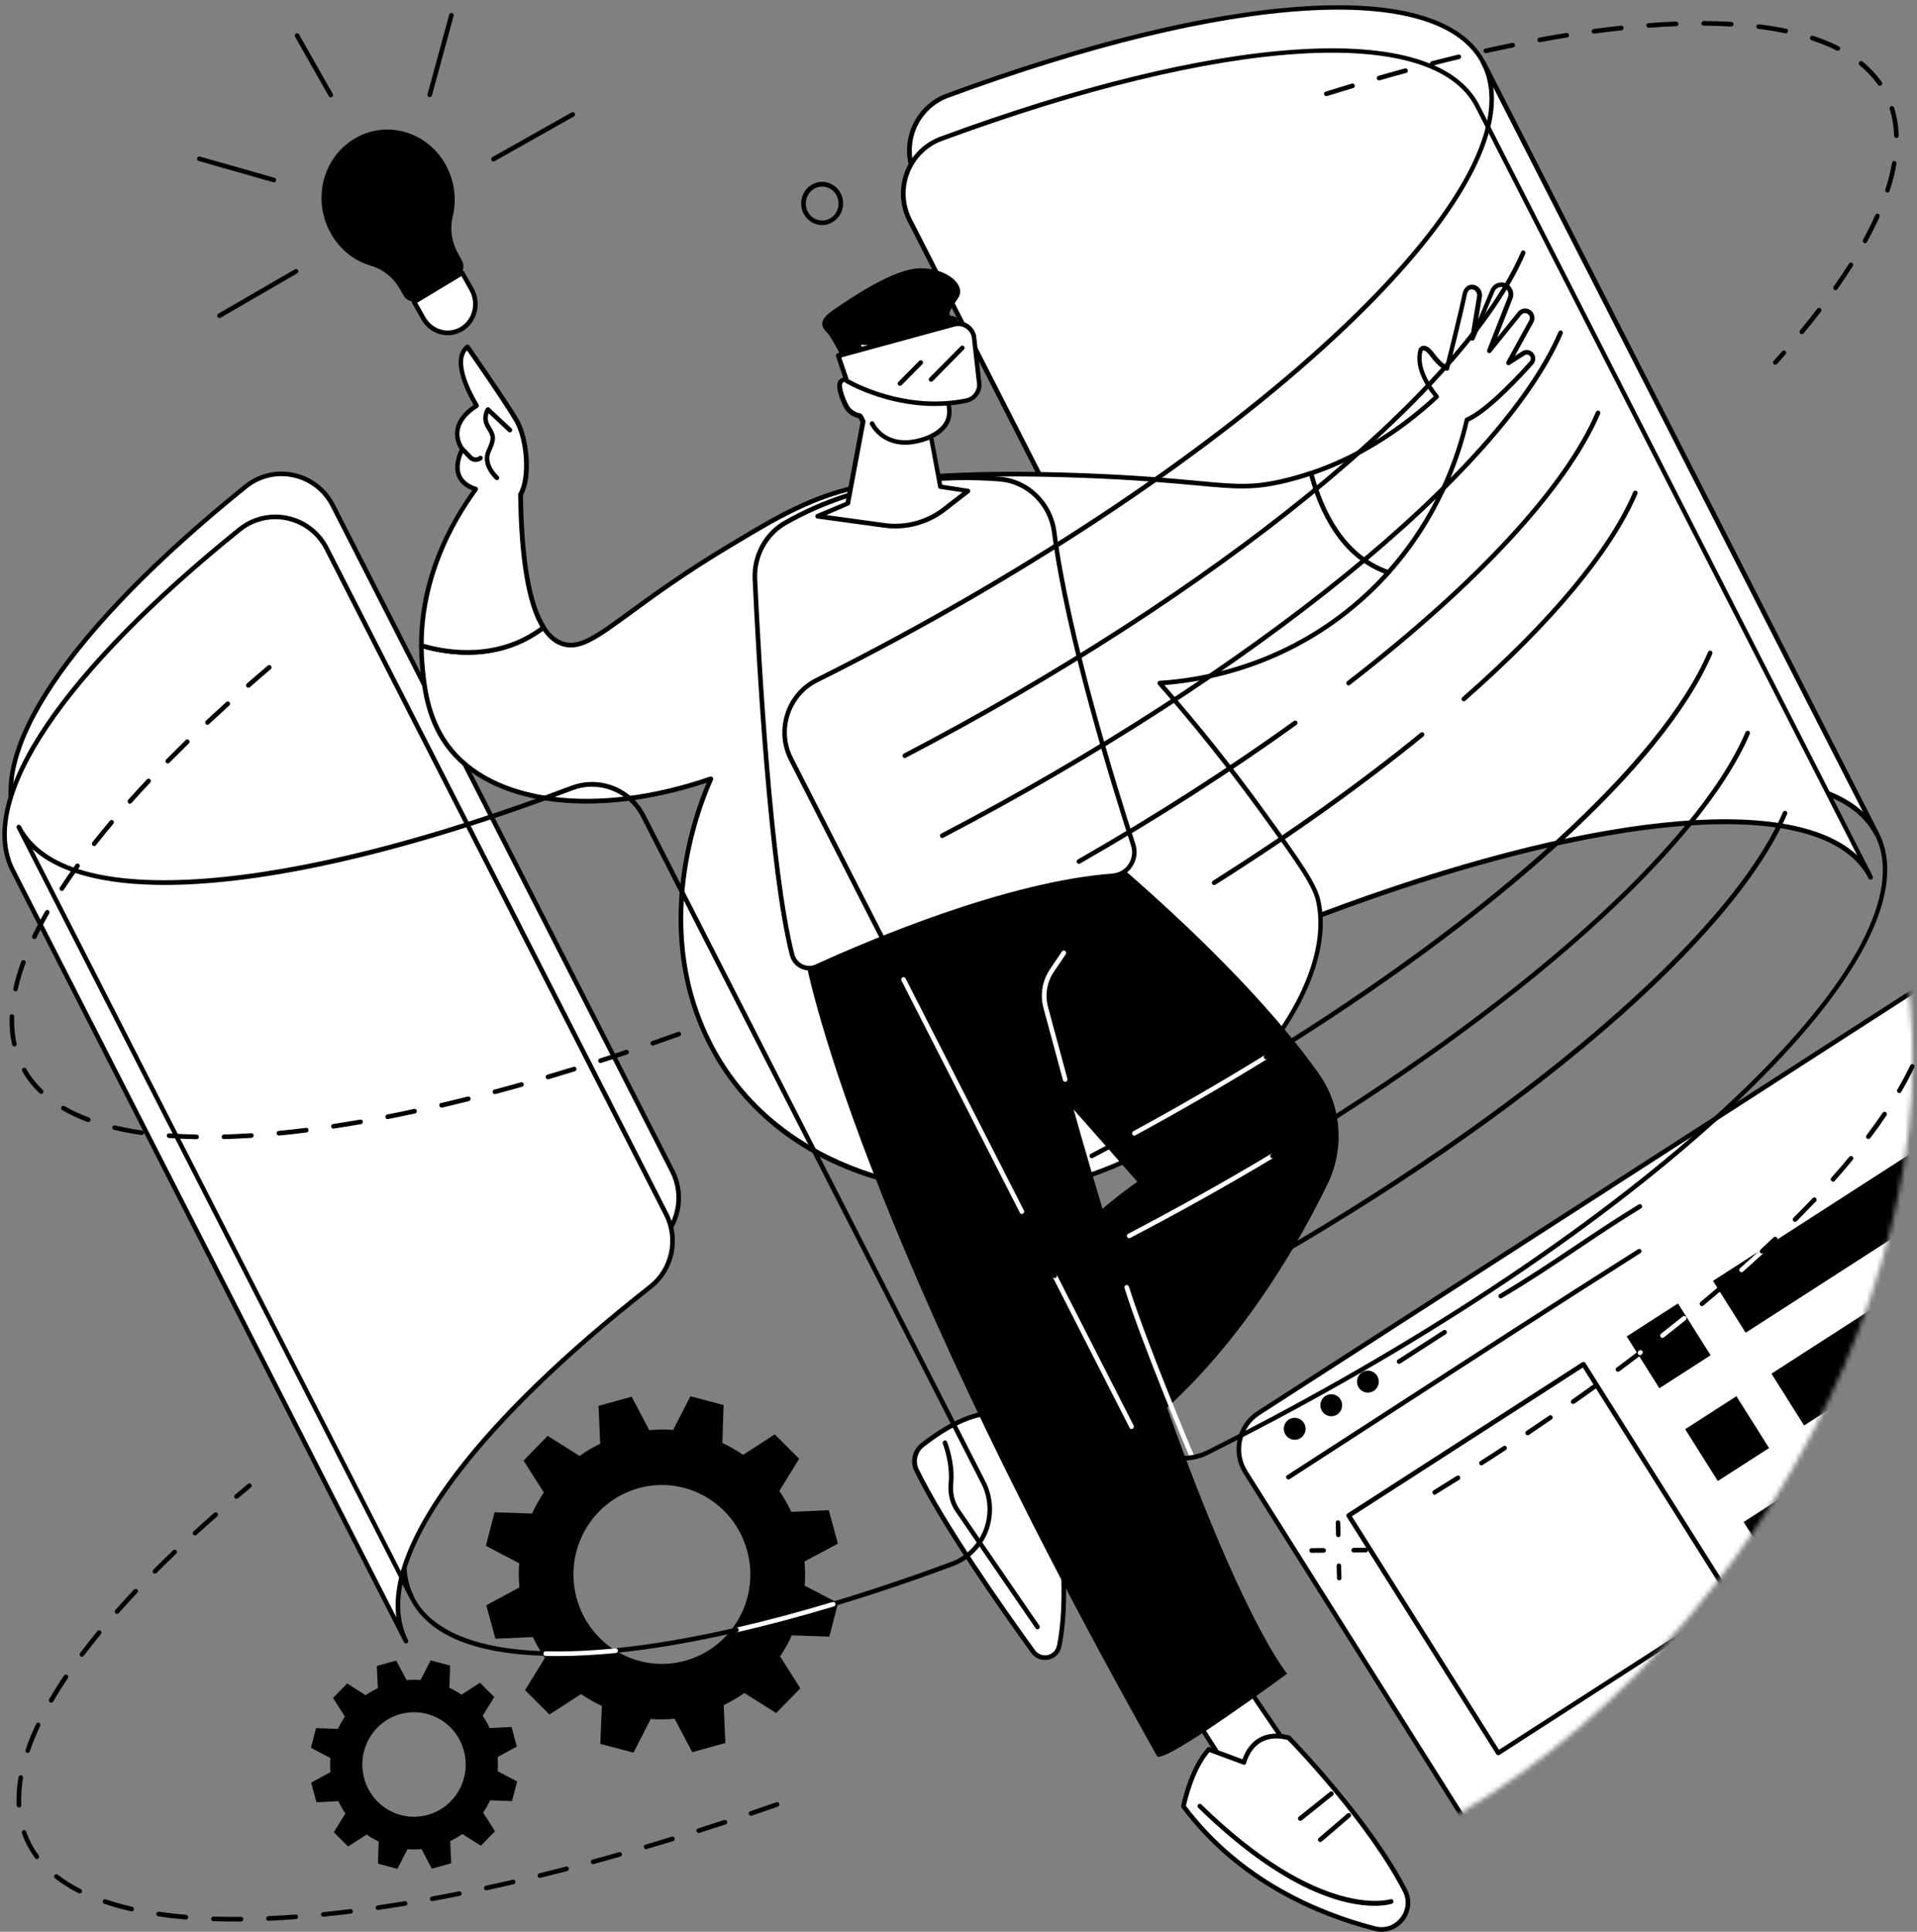 <svg width="401" height="404" viewBox="0 0 401 404" fill="none" xmlns="http://www.w3.org/2000/svg">
<rect x="0" y="0" width="401" height="404" fill="#808080" stroke="none"/>
<g clip-path="url(#clip0_849_4843)">
<mask id="mask0_849_4843" style="mask-type:luminance" maskUnits="userSpaceOnUse" x="0" y="0" width="401" height="403">
<path d="M304.936 379.473C220.735 428.924 118.039 392.807 61.833 335.983C-11.799 261.565 -17.892 139.285 34.101 66.787C55.719 36.653 100.854 -5.115 149.069 0.515C189.924 5.283 195.361 39.611 263.381 93.411C340.507 154.407 373.829 142.177 391.822 180.656C418.637 238.009 378 336.557 304.936 379.473Z" fill="white"/>
</mask>
<g mask="url(#mask0_849_4843)">
<path d="M404.487 204.564L263.228 295.54C259.101 298.189 257.878 303.73 260.52 307.903L306.529 380.908C309.15 385.081 314.63 386.317 318.758 383.646L404.487 328.434V204.564Z" fill="white"/>
<path d="M314.019 385.522C310.94 385.522 307.905 383.977 306.136 381.151L260.127 308.145C257.354 303.752 258.643 297.902 262.988 295.12L404.247 204.145C404.4 204.056 404.574 204.034 404.727 204.123C404.88 204.211 404.967 204.365 404.967 204.542V328.411C404.967 328.588 404.88 328.72 404.749 328.831L319.02 384.043C317.469 385.059 315.723 385.522 314.019 385.522ZM404.007 205.447L263.49 295.937C259.603 298.454 258.446 303.686 260.935 307.638L306.944 380.643C309.434 384.573 314.609 385.743 318.518 383.226L404.028 328.146V205.447H404.007Z" fill="black"/>
<path d="M269.517 309.403C269.364 309.403 269.211 309.315 269.102 309.183C268.949 308.962 269.014 308.653 269.255 308.52C276.373 303.929 283.514 299.293 290.654 294.679C307.665 283.663 325.265 272.249 342.646 261.255C342.865 261.123 343.17 261.189 343.301 261.41C343.432 261.631 343.367 261.94 343.149 262.072C325.767 273.066 308.167 284.48 291.156 295.496C284.016 300.132 276.875 304.745 269.735 309.359C269.691 309.381 269.604 309.403 269.517 309.403Z" fill="black"/>
<path d="M272.749 297.571C273.426 298.631 273.12 300.066 272.05 300.75C270.98 301.434 269.583 301.125 268.906 300.044C268.229 298.984 268.534 297.549 269.604 296.865C270.674 296.18 272.072 296.511 272.749 297.571Z" fill="black"/>
<path d="M280.391 292.648C281.068 293.707 280.763 295.142 279.693 295.827C278.644 296.511 277.225 296.202 276.548 295.12C275.871 294.061 276.177 292.626 277.247 291.941C278.317 291.257 279.736 291.566 280.391 292.648Z" fill="black"/>
<path d="M288.055 287.703C288.732 288.762 288.427 290.197 287.357 290.882C286.309 291.566 284.889 291.257 284.212 290.175C283.535 289.116 283.841 287.681 284.911 286.996C285.981 286.334 287.379 286.643 288.055 287.703Z" fill="black"/>
<path d="M313.932 271.543C313.757 271.543 313.604 271.455 313.517 271.3C313.386 271.079 313.452 270.77 313.692 270.638C319.151 267.415 324.391 263.927 329.457 260.527C333.781 257.635 338.236 254.655 342.778 251.895C342.996 251.763 343.302 251.829 343.433 252.072C343.564 252.293 343.498 252.602 343.258 252.734C338.738 255.472 334.283 258.452 329.982 261.344C324.894 264.744 319.653 268.254 314.172 271.477C314.085 271.521 313.997 271.543 313.932 271.543Z" fill="black"/>
<path d="M292.663 285.23C292.51 285.23 292.357 285.142 292.248 285.01C292.095 284.789 292.183 284.48 292.401 284.347L301.922 278.21C302.14 278.056 302.446 278.122 302.577 278.365C302.73 278.585 302.642 278.894 302.424 279.027L292.903 285.164C292.838 285.208 292.751 285.23 292.663 285.23Z" fill="black"/>
<path d="M313.407 367.088C313.364 367.088 313.342 367.088 313.298 367.066C313.167 367.044 313.058 366.956 312.992 366.845L281.701 317.196C281.57 316.975 281.635 316.666 281.854 316.534L330.964 284.899C331.073 284.833 331.204 284.81 331.335 284.832C331.466 284.855 331.575 284.943 331.641 285.053L362.932 334.702C363.063 334.923 362.997 335.232 362.779 335.365L313.669 367C313.582 367.066 313.495 367.088 313.407 367.088ZM282.793 317.108L313.56 365.94L361.862 334.835L331.095 286.003L282.793 317.108Z" fill="black"/>
<path d="M350.997 272.594L340.278 279.497L347.107 290.333L357.825 283.43L350.997 272.594Z" fill="black"/>
<path d="M404.487 238.142L358.325 267.878L365.16 278.718L404.487 253.396V238.142Z" fill="black"/>
<path d="M363.225 291.995L352.507 298.898L359.335 309.735L370.054 302.831L363.225 291.995Z" fill="black"/>
<path d="M404.485 265.428L370.552 287.283L377.386 298.122L404.485 280.66V265.428Z" fill="black"/>
<path d="M375.455 311.398L364.736 318.302L371.565 329.138L382.283 322.235L375.455 311.398Z" fill="black"/>
<path d="M404.486 292.691L382.78 306.688L389.615 317.527L404.486 307.946V292.691Z" fill="white"/>
</g>
<path d="M108.103 365.256L107.011 361.172L102.426 361.393C102.011 360.488 101.509 359.627 100.963 358.832L103.386 354.903L100.395 351.922L96.53 354.417C95.722 353.865 94.87 353.379 93.997 352.96L94.15 348.324L90.088 347.242L87.97 351.348C87.009 351.282 86.027 351.282 85.044 351.37L82.882 347.286L78.821 348.412L79.039 353.048C78.144 353.468 77.292 353.975 76.506 354.527L72.619 352.077L69.671 355.101L72.139 359.009C71.593 359.826 71.112 360.687 70.698 361.57L66.112 361.415L65.042 365.521L69.103 367.663C69.038 368.634 69.038 369.627 69.125 370.621L65.086 372.806L66.199 376.912L70.785 376.692C71.2 377.597 71.702 378.458 72.248 379.253L69.824 383.182L72.816 386.162L76.681 383.668C77.489 384.22 78.34 384.705 79.214 385.125L79.061 389.761L83.122 390.842L85.24 386.736C86.201 386.803 87.184 386.803 88.167 386.714L90.328 390.798L94.39 389.673L94.172 385.037C95.067 384.617 95.918 384.109 96.705 383.557L100.591 386.008L103.539 382.983L101.072 379.076C101.618 378.259 102.098 377.398 102.513 376.515L107.099 376.67L108.169 372.563L104.107 370.422C104.173 369.451 104.173 368.457 104.085 367.464L108.103 365.256ZM89.455 379.562C83.69 381.151 77.751 377.729 76.178 371.901C74.606 366.073 77.991 360.068 83.756 358.479C89.52 356.889 95.46 360.311 97.032 366.139C98.604 371.945 95.22 377.972 89.455 379.562Z" fill="black"/>
<path d="M175.272 322.826L173.372 315.828L165.533 316.181C164.812 314.636 163.96 313.179 163.021 311.81L167.17 305.077L162.061 299.977L155.444 304.26C154.069 303.311 152.605 302.472 151.099 301.765L151.361 293.84L144.417 292.008L140.814 299.05C139.154 298.918 137.495 298.94 135.813 299.094L132.123 292.096L125.201 294.017L125.55 301.942C124.022 302.671 122.581 303.532 121.227 304.481L114.567 300.286L109.523 305.452L113.759 312.141C112.82 313.532 111.99 315.011 111.291 316.534L103.452 316.269L101.64 323.29L108.605 326.932C108.474 328.61 108.496 330.288 108.649 331.988L101.727 335.719L103.627 342.717L111.466 342.363C112.187 343.909 113.038 345.366 113.977 346.735L109.828 353.468L114.938 358.567L121.554 354.285C122.93 355.234 124.393 356.073 125.9 356.779L125.572 364.704L132.516 366.537L136.119 359.495C137.779 359.627 139.438 359.605 141.12 359.45L144.81 366.449L151.732 364.528L151.383 356.603C152.911 355.874 154.352 355.013 155.706 354.064L162.366 358.258L167.41 353.092L163.174 346.403C164.113 345.013 164.943 343.533 165.642 342.01L173.481 342.275L175.293 335.255L168.328 331.612C168.459 329.935 168.437 328.257 168.284 326.557L175.272 322.826ZM143.347 347.308C133.499 350.046 123.323 344.174 120.615 334.217C117.908 324.261 123.716 313.974 133.564 311.236C143.412 308.499 153.588 314.371 156.296 324.327C159.003 334.284 153.217 344.571 143.347 347.308Z" fill="black"/>
<path d="M3.943 172.973L86.222 334.239C78.186 318.521 99.127 290.087 137.341 260.108C141.926 256.509 143.302 250.107 140.638 244.897L69.605 105.707C66.133 98.886 57.333 96.943 51.393 101.733C15.516 130.653 -3.831 157.741 3.943 172.973Z" fill="white"/>
<path d="M86.222 334.703C86.048 334.703 85.873 334.615 85.785 334.438L3.506 173.194C-0.315 165.688 2.24 154.981 10.909 142.221C19.229 129.969 33.138 115.862 51.11 101.38C54.036 99.018 57.835 98.113 61.504 98.908C65.194 99.703 68.317 102.109 70.042 105.509L141.053 244.699C143.826 250.129 142.385 256.774 137.625 260.505C118.562 275.451 103.757 290.087 94.826 302.803C85.698 315.806 82.859 326.579 86.637 333.996V334.019C86.768 334.261 86.659 334.548 86.441 334.681C86.375 334.703 86.288 334.703 86.222 334.703ZM4.358 172.752L84.192 329.228C82.139 313.157 101.224 287.813 137.035 259.732C141.424 256.288 142.756 250.151 140.202 245.14L69.19 105.928C67.596 102.793 64.713 100.586 61.307 99.835C57.922 99.106 54.407 99.923 51.699 102.109C14.709 131.912 -3.001 158.315 4.358 172.752Z" fill="black"/>
<path d="M2.655 181.98L84.934 343.246C76.899 327.528 97.84 299.094 136.053 269.114C140.639 265.516 142.014 259.114 139.35 253.904L68.317 114.714C64.845 107.892 56.045 105.95 50.106 110.74C14.229 139.66 -5.118 166.747 2.655 181.98Z" fill="white"/>
<path d="M84.935 343.709C84.76 343.709 84.585 343.621 84.498 343.444L2.219 182.178C-1.602 174.672 0.952 163.966 9.621 151.206C17.941 138.953 31.851 124.847 49.822 110.365C52.748 108.003 56.547 107.097 60.216 107.892C63.906 108.687 67.029 111.093 68.754 114.493L139.766 253.683C142.539 259.114 141.098 265.759 136.337 269.489C117.274 284.435 102.469 299.071 93.538 311.787C84.411 324.79 81.572 335.585 85.35 343.003C85.481 343.246 85.371 343.533 85.153 343.665C85.088 343.709 85 343.709 84.935 343.709ZM3.071 181.759L82.904 338.234C80.851 322.163 99.936 296.82 135.748 268.739C140.137 265.295 141.469 259.158 138.914 254.146L67.902 114.934C66.308 111.8 63.426 109.592 60.02 108.841C56.635 108.113 53.119 108.93 50.411 111.115C13.421 140.918 -4.288 167.321 3.071 181.759Z" fill="black"/>
<path d="M191.582 37.051L262.725 176.461C265.52 181.936 271.94 184.453 277.639 182.311C336.291 160.257 383.174 155.908 392.607 174.43L310.328 13.164C301.026 -5.049 255.497 -1.141 198.177 19.986C191.364 22.524 188.263 30.516 191.582 37.051Z" fill="white"/>
<path d="M273.447 183.57C268.861 183.57 264.494 181.031 262.288 176.704L191.146 37.293C189.486 34.048 189.29 30.251 190.6 26.873C191.91 23.474 194.618 20.802 198.002 19.566C226.608 9.014 252.265 2.722 272.224 1.375C292.837 -0.038 306.157 3.98 310.743 12.987L393.022 174.253C393.153 174.496 393.044 174.783 392.825 174.916C392.585 175.048 392.301 174.938 392.17 174.717C387.694 165.953 374.352 162.134 353.586 163.701C333.169 165.246 306.943 171.847 277.77 182.819C276.373 183.305 274.91 183.57 273.447 183.57ZM192.019 36.83L263.162 176.24C265.848 181.494 272.005 183.901 277.486 181.848C333.016 160.964 375.618 156.637 389.768 169.86L309.913 13.385C301.026 -4.033 257.222 -1.252 198.352 20.449C195.229 21.597 192.74 24.07 191.517 27.204C190.316 30.339 190.491 33.849 192.019 36.83Z" fill="black"/>
<path d="M190.295 46.057L261.438 185.468C264.233 190.943 270.653 193.46 276.352 191.318C335.004 169.264 381.887 164.915 391.32 183.437L309.041 22.171C299.739 3.958 254.21 7.866 196.89 28.993C190.077 31.531 186.954 39.523 190.295 46.057Z" fill="white"/>
<path d="M272.159 192.576C267.574 192.576 263.207 190.038 261.001 185.711L189.859 46.3C188.199 43.055 188.003 39.258 189.313 35.88C190.623 32.48 193.331 29.809 196.715 28.573C225.321 18.02 250.978 11.729 270.937 10.382C291.55 8.969 304.87 12.987 309.456 21.994L391.735 183.26C391.866 183.503 391.757 183.79 391.538 183.923C391.298 184.055 391.014 183.945 390.883 183.724C386.407 174.96 373.065 171.14 352.299 172.708C331.882 174.253 305.656 180.854 276.483 191.826C275.085 192.311 273.622 192.576 272.159 192.576ZM190.732 45.836L261.875 185.247C264.56 190.501 270.718 192.908 276.199 190.854C331.729 169.97 374.331 165.643 388.481 178.867L308.626 22.392C299.739 4.973 255.957 7.755 197.065 29.456C193.942 30.604 191.453 33.076 190.23 36.211C189.029 39.346 189.203 42.856 190.732 45.836Z" fill="black"/>
<path d="M274.256 98.974C272.574 99.548 270.849 100.055 269.059 100.475C257.66 103.256 255.345 100.475 225.561 99.437C189.16 98.157 176.866 101.755 168.284 105.552C163.393 107.716 159.528 110.034 152.737 114.096C129.634 127.915 123.716 136.635 117.711 134.671C116.336 134.229 114.96 133.192 113.715 131.249C104.479 138.291 93.932 136.724 88.167 135.024C88.167 136.348 88.233 137.673 88.342 139.042C88.691 142.993 89.281 149.903 93.495 155.753C102.557 168.315 124.874 171.096 148.719 162.884C147.212 166.195 135.049 194.011 149.374 219.907C164.201 246.641 196.606 252.027 217.918 248.341C252.66 242.358 280.457 208.427 275.697 188.227C274.889 184.761 271.286 179.728 264.124 169.838C255.651 158.138 247.987 149.02 242.571 142.883C248.402 142.53 268.491 140.565 286.004 124.251C287.598 122.772 289.061 121.248 290.436 119.725C280.457 116.348 276.09 105.95 274.256 98.974Z" fill="white"/>
<path d="M205.494 249.864C197.174 249.864 188.68 248.539 181.059 246C166.778 241.21 155.685 232.269 148.959 220.149C135.661 196.153 144.811 170.721 147.824 163.701C124.022 171.604 102.121 168.58 93.08 156.04C88.8 150.102 88.189 143.214 87.84 139.086C87.731 137.761 87.665 136.393 87.665 135.024C87.665 134.869 87.731 134.737 87.862 134.626C87.993 134.538 88.145 134.516 88.276 134.538C93.736 136.15 104.239 137.805 113.388 130.829C113.497 130.741 113.628 130.719 113.759 130.741C113.89 130.763 114 130.851 114.087 130.962C115.157 132.64 116.423 133.721 117.843 134.185C121.162 135.267 124.634 132.75 131.534 127.695C136.382 124.162 142.998 119.328 152.475 113.654C159.375 109.526 163.153 107.252 168.088 105.089C176.364 101.424 188.308 97.627 225.583 98.929C237.527 99.349 245.039 100.055 250.52 100.563C258.774 101.336 262.202 101.645 268.95 99.989C270.653 99.57 272.378 99.062 274.103 98.488C274.234 98.444 274.365 98.466 274.474 98.532C274.583 98.598 274.671 98.709 274.714 98.841C276.702 106.369 281.069 116.038 290.589 119.261C290.742 119.306 290.851 119.438 290.895 119.593C290.939 119.747 290.895 119.924 290.786 120.034C289.367 121.624 287.86 123.169 286.331 124.582C270.806 139.042 253.249 142.53 243.576 143.28C250.869 151.603 257.922 160.433 264.495 169.551C271.985 179.905 275.326 184.629 276.156 188.117C277.924 195.623 275.37 205.138 268.993 214.917C257.748 232.115 237.724 245.426 217.984 248.826C213.966 249.511 209.752 249.864 205.494 249.864ZM148.719 162.398C148.85 162.398 148.981 162.464 149.069 162.553C149.2 162.707 149.221 162.906 149.156 163.083C146.841 168.16 135.989 194.74 149.811 219.664C163.677 244.698 194.816 251.829 217.853 247.855C237.331 244.499 257.114 231.342 268.229 214.365C274.474 204.829 276.964 195.579 275.26 188.338C274.452 184.894 270.653 179.64 263.753 170.125C256.983 160.787 249.756 151.713 242.244 143.192C242.113 143.06 242.091 142.861 242.157 142.684C242.222 142.508 242.397 142.397 242.571 142.375C251.874 141.801 269.845 138.644 285.698 123.875C287.03 122.639 288.34 121.315 289.607 119.924C280.37 116.436 276.003 107.075 273.928 99.57C272.334 100.099 270.74 100.541 269.19 100.938C262.29 102.638 258.577 102.285 250.433 101.534C244.952 101.027 237.462 100.32 225.539 99.901C188.483 98.598 176.648 102.351 168.459 105.972C163.59 108.135 159.812 110.387 152.955 114.493C143.522 120.122 136.928 124.957 132.102 128.489C124.94 133.721 121.337 136.348 117.537 135.112C116.03 134.626 114.698 133.545 113.563 131.911C104.501 138.534 94.325 137.209 88.626 135.642C88.648 136.768 88.691 137.894 88.8 138.975C89.15 142.993 89.74 149.704 93.867 155.444C102.776 167.807 124.765 170.611 148.566 162.398C148.61 162.398 148.654 162.398 148.719 162.398Z" fill="black"/>
<path d="M318.672 73.873L315.549 75.882L320.309 67.228C320.549 66.809 320.549 66.301 320.353 65.86C319.894 64.866 318.562 64.712 317.864 65.551L311.531 73.388L315.876 62.328C316.226 61.422 315.898 60.385 315.069 59.855C314.02 59.215 312.667 59.656 312.186 60.782L308.015 70.761L309.457 62.063C309.631 61.025 308.867 60.01 307.819 60.032C307.164 60.032 306.552 60.407 306.312 61.687C305.723 64.756 302.644 77.03 302.644 77.03C302.644 77.03 301.312 76.544 299.587 74.182C297.862 71.82 297.163 73.123 297.163 73.123C296.115 76.721 298.67 80.673 300.526 82.924C294.215 88.731 285.48 95.155 274.213 98.93C276.069 105.928 280.436 116.304 290.394 119.681C301.312 107.495 305.33 94.36 306.836 87.737C311.225 85.905 318.672 77.692 320.331 75.816C320.549 75.573 320.659 75.264 320.659 74.933C320.702 73.94 319.545 73.299 318.672 73.873Z" fill="white"/>
<path d="M290.437 120.211C290.393 120.211 290.328 120.211 290.284 120.189C280.37 116.833 275.85 106.877 273.798 99.106C273.732 98.863 273.863 98.598 274.103 98.51C283.253 95.442 291.922 90.187 299.914 82.902C297.817 80.275 295.721 76.522 296.747 73.012C296.747 72.99 296.769 72.946 296.791 72.924C296.813 72.858 297.119 72.35 297.752 72.306C298.451 72.262 299.193 72.791 300.023 73.917C301.027 75.286 301.879 75.993 302.381 76.324C303.014 73.807 305.395 64.226 305.897 61.599C306.246 59.833 307.294 59.546 307.884 59.546H307.906C308.517 59.546 309.085 59.811 309.478 60.296C309.915 60.804 310.089 61.489 309.98 62.151L309.216 66.765L311.793 60.605C312.077 59.921 312.622 59.413 313.321 59.193C314.02 58.972 314.762 59.06 315.374 59.435C316.4 60.076 316.815 61.356 316.378 62.482L313.168 70.628L317.514 65.241C317.95 64.712 318.606 64.447 319.261 64.535C319.938 64.623 320.505 65.043 320.789 65.661C321.051 66.235 321.029 66.919 320.724 67.471L316.881 74.447L318.387 73.476C318.955 73.123 319.632 73.1 320.2 73.41C320.789 73.741 321.139 74.315 321.139 74.999C321.139 75.441 320.986 75.882 320.68 76.213C318.627 78.531 311.662 86.147 307.229 88.156C305.307 96.523 300.875 108.753 290.743 120.078C290.699 120.145 290.568 120.211 290.437 120.211ZM274.824 99.283C276.855 106.678 281.156 115.906 290.284 119.151C300.219 107.937 304.521 95.861 306.399 87.671C306.443 87.516 306.53 87.384 306.683 87.34C311.007 85.529 318.54 77.207 320.003 75.551C320.134 75.396 320.221 75.198 320.221 74.999C320.221 74.69 320.069 74.403 319.785 74.27C319.523 74.116 319.195 74.138 318.933 74.293L315.811 76.302C315.636 76.412 315.374 76.39 315.221 76.235C315.068 76.081 315.024 75.838 315.134 75.639L319.894 66.985C320.047 66.698 320.069 66.367 319.916 66.058C319.763 65.749 319.479 65.528 319.13 65.484C318.78 65.44 318.453 65.573 318.234 65.838L311.902 73.674C311.749 73.851 311.487 73.917 311.29 73.785C311.094 73.674 311.007 73.41 311.094 73.189L315.439 62.129C315.701 61.444 315.461 60.65 314.828 60.252C314.457 60.009 313.998 59.965 313.561 60.098C313.147 60.23 312.797 60.539 312.622 60.959L308.452 70.937C308.364 71.158 308.102 71.29 307.884 71.224C307.644 71.158 307.513 70.915 307.535 70.672L308.976 61.974C309.041 61.599 308.932 61.202 308.692 60.914C308.474 60.65 308.146 60.495 307.84 60.517C307.622 60.517 307.032 60.517 306.792 61.797C306.203 64.844 303.255 76.677 303.124 77.185C303.08 77.317 302.993 77.427 302.883 77.494C302.774 77.56 302.621 77.56 302.49 77.516C302.425 77.494 301.006 76.964 299.193 74.491C298.342 73.321 297.861 73.255 297.752 73.277C297.665 73.277 297.621 73.321 297.577 73.365C296.616 76.809 299.237 80.65 300.875 82.659C301.049 82.858 301.027 83.145 300.831 83.322C292.839 90.717 284.061 96.104 274.824 99.283Z" fill="black"/>
<path d="M108.89 103.412C110.942 100.034 110.353 91.91 108.06 87.98C105.745 83.985 97.775 72.571 97.775 72.571C93.844 75.684 99.697 84.846 99.697 84.846C92.884 89.261 96.705 93.919 96.705 93.919C93.954 99.681 97.448 101.646 99.544 102.308C95.002 108.467 88.102 120.145 88.145 135.025C93.91 136.724 104.435 138.292 113.694 131.25C111.095 127.166 109.086 119.042 108.89 103.412Z" fill="white"/>
<path d="M97.797 136.945C93.91 136.945 90.482 136.216 88.015 135.488C87.818 135.422 87.665 135.245 87.665 135.024C87.622 121.05 93.605 109.747 98.78 102.55C97.601 102.087 96.269 101.248 95.614 99.724C94.937 98.179 95.133 96.236 96.16 93.963C95.766 93.367 94.937 91.843 95.242 89.879C95.548 87.98 96.815 86.214 99.064 84.691C97.95 82.814 93.714 75.154 97.492 72.173C97.601 72.085 97.732 72.063 97.863 72.085C97.994 72.107 98.103 72.173 98.19 72.284C98.278 72.394 106.182 83.763 108.497 87.715C110.703 91.534 111.51 99.813 109.392 103.522C109.567 117.098 111.161 126.326 114.131 130.962C114.262 131.183 114.218 131.47 114.022 131.602C108.628 135.708 102.841 136.945 97.797 136.945ZM88.626 134.649C94.085 136.194 104.173 137.629 113.039 131.117C110.135 126.216 108.563 116.9 108.388 103.411C108.388 103.323 108.41 103.235 108.453 103.146C110.331 100.056 109.873 92.108 107.624 88.201C105.615 84.713 99.195 75.441 97.688 73.277C94.937 76.39 100.046 84.47 100.09 84.558C100.156 84.668 100.177 84.801 100.156 84.933C100.134 85.066 100.046 85.176 99.937 85.243C97.688 86.7 96.422 88.311 96.16 90.033C95.832 92.086 97.055 93.587 97.055 93.609C97.164 93.764 97.208 93.963 97.12 94.117C96.116 96.236 95.897 97.98 96.465 99.327C97.099 100.784 98.562 101.491 99.653 101.822C99.806 101.866 99.915 101.976 99.959 102.131C100.003 102.285 99.981 102.44 99.894 102.572C94.806 109.57 88.713 120.763 88.626 134.649Z" fill="black"/>
<path d="M103.956 100.409C103.846 100.409 103.737 100.365 103.65 100.299C103.519 100.188 100.331 97.34 101.794 94.139C102.973 91.601 102.798 91.291 101.794 89.658L101.663 89.437C100.396 87.318 101.619 85.441 101.685 85.375C101.772 85.265 101.881 85.176 102.034 85.176C102.165 85.154 102.318 85.198 102.405 85.309L106.991 89.592C107.187 89.768 107.187 90.077 107.013 90.276C106.838 90.475 106.532 90.475 106.336 90.298L102.209 86.435C102.012 86.987 101.859 87.914 102.471 88.929L102.602 89.15C103.715 91.004 103.977 91.667 102.645 94.559C101.488 97.075 104.239 99.548 104.261 99.57C104.458 99.747 104.48 100.056 104.305 100.254C104.218 100.343 104.087 100.409 103.956 100.409Z" fill="black"/>
<path d="M99.5 96.611C98.954 96.611 98.43 96.391 98.037 95.993L96.399 94.271C96.225 94.073 96.225 93.763 96.421 93.587C96.618 93.41 96.924 93.41 97.098 93.609L98.736 95.331C99.129 95.728 99.762 95.772 100.199 95.419C100.395 95.243 100.701 95.287 100.876 95.485C101.051 95.684 101.007 95.993 100.81 96.17C100.417 96.457 99.959 96.611 99.5 96.611Z" fill="black"/>
<path d="M256.94 346.668C257.049 347.22 273.928 371.879 273.928 371.879L260.302 375.477L246.873 354.24L256.94 346.668Z" fill="white"/>
<path d="M260.28 375.985C260.128 375.985 259.975 375.896 259.866 375.764L246.436 354.527C246.305 354.306 246.349 354.019 246.545 353.887L256.634 346.314C256.765 346.204 256.939 346.182 257.092 346.248C257.223 346.292 257.333 346.403 257.376 346.535C257.835 347.484 267.727 362.033 274.299 371.636C274.387 371.768 274.408 371.923 274.365 372.077C274.321 372.232 274.19 372.342 274.037 372.386L260.411 375.985C260.368 375.963 260.324 375.985 260.28 375.985ZM247.484 354.372L260.499 374.947L273.142 371.614C266.329 361.679 258.512 350.178 256.808 347.396L247.484 354.372Z" fill="black"/>
<path d="M260.215 368.59C260.215 368.59 261.809 361.371 269.583 363.446C269.583 363.446 286.178 380.356 293.887 395.39C296.07 399.651 292.205 404.53 287.619 403.338C276.876 400.578 259.604 393.845 247.572 377.773C247.572 377.773 249.057 370.003 252.9 365.852L260.215 368.59Z" fill="white"/>
<path d="M288.995 403.999C288.493 403.999 287.991 403.933 287.488 403.801C275.61 400.754 258.97 393.822 247.179 378.06C247.091 377.95 247.07 377.817 247.091 377.685C247.157 377.354 248.642 369.737 252.529 365.521C252.66 365.388 252.856 365.322 253.053 365.388L259.909 367.927C260.237 366.956 261.132 364.836 263.185 363.578C264.953 362.474 267.159 362.276 269.714 362.96C269.801 362.982 269.867 363.026 269.932 363.092C270.107 363.269 286.659 380.223 294.323 395.147C295.415 397.288 295.175 399.783 293.69 401.682C292.511 403.183 290.786 403.999 288.995 403.999ZM248.074 377.663C259.691 393.072 276.046 399.871 287.729 402.874C289.672 403.381 291.659 402.697 292.926 401.085C294.17 399.496 294.389 397.399 293.472 395.611C286.178 381.394 270.696 365.256 269.343 363.887C267.115 363.313 265.215 363.512 263.687 364.439C261.329 365.874 260.695 368.678 260.674 368.7C260.652 368.832 260.564 368.943 260.433 369.009C260.302 369.075 260.171 369.097 260.04 369.031L253.009 366.426C249.821 370.091 248.336 376.426 248.074 377.663Z" fill="black"/>
<path d="M287.488 398.569C281.636 398.569 268.971 395.942 250.65 378.082C250.454 377.906 250.454 377.597 250.628 377.398C250.803 377.199 251.109 377.199 251.305 377.376C276.221 401.682 290.72 397.244 290.851 397.2C291.091 397.112 291.375 397.244 291.462 397.509C291.55 397.752 291.419 398.039 291.157 398.127C291.004 398.194 289.737 398.569 287.488 398.569Z" fill="black"/>
<path d="M276.177 385.235C276.046 385.235 275.915 385.168 275.805 385.058C275.631 384.859 275.653 384.55 275.871 384.374L281.832 379.274C282.029 379.097 282.334 379.119 282.509 379.34C282.684 379.539 282.662 379.848 282.444 380.025L276.482 385.124C276.395 385.19 276.286 385.235 276.177 385.235Z" fill="black"/>
<path d="M271.984 380.797C271.853 380.797 271.7 380.731 271.613 380.621C271.438 380.4 271.482 380.113 271.7 379.936L278.207 374.726C278.426 374.55 278.709 374.594 278.884 374.814C279.059 375.035 279.015 375.322 278.797 375.499L272.29 380.709C272.18 380.775 272.093 380.797 271.984 380.797Z" fill="black"/>
<path d="M215.21 290.506L203.898 299.292L213.834 312.957L224.425 302.736L215.21 290.506Z" fill="white"/>
<path d="M213.834 313.421C213.812 313.421 213.812 313.421 213.79 313.421C213.659 313.399 213.528 313.332 213.441 313.222L203.505 299.579C203.353 299.358 203.396 299.071 203.593 298.917L214.904 290.13C215.013 290.042 215.144 290.02 215.253 290.042C215.384 290.064 215.494 290.13 215.581 290.219L224.796 302.449C224.949 302.648 224.927 302.913 224.752 303.089L214.162 313.31C214.074 313.377 213.943 313.421 213.834 313.421ZM204.554 299.402L213.878 312.229L223.77 302.692L215.101 291.212L204.554 299.402Z" fill="black"/>
<path d="M220.56 311.345L210.034 302.736L208.047 295.517C202.523 295.384 196.321 299.535 192.915 302.206C191.343 303.442 190.819 305.628 191.714 307.438C197.326 318.962 209.969 336.932 216.105 345.409C217.655 347.55 220.996 346.844 221.52 344.261C224.228 331.302 220.56 311.345 220.56 311.345Z" fill="white"/>
<path d="M218.55 347.153C217.437 347.153 216.388 346.623 215.711 345.696C208.964 336.358 196.801 319.006 191.277 307.659C190.294 305.672 190.862 303.221 192.631 301.831C195.884 299.27 202.129 295.031 207.785 295.031C207.872 295.031 207.96 295.031 208.069 295.031C208.287 295.031 208.462 295.186 208.527 295.384L210.471 302.449L220.865 310.97C220.952 311.036 221.018 311.147 221.04 311.257C221.083 311.456 224.708 331.457 222.022 344.371C221.738 345.74 220.712 346.778 219.336 347.087C219.074 347.131 218.812 347.153 218.55 347.153ZM207.698 296.003C202.37 296.047 196.365 300.131 193.242 302.603C191.844 303.707 191.408 305.65 192.172 307.239C197.653 318.52 209.772 335.828 216.519 345.122C217.131 345.961 218.135 346.336 219.14 346.137C220.122 345.917 220.887 345.166 221.083 344.173C223.594 332.097 220.494 313.619 220.122 311.632L209.75 303.133C209.663 303.067 209.619 302.979 209.597 302.89L207.698 296.003Z" fill="black"/>
<path d="M217.022 340.729C216.869 340.729 216.716 340.662 216.629 340.53L199.88 316.114C198.723 314.436 198.221 312.339 198.439 310.197C198.854 306.135 197.238 301.963 197.216 301.919C197.129 301.676 197.238 301.389 197.478 301.279C197.719 301.168 198.002 301.301 198.112 301.544C198.177 301.72 199.837 305.981 199.4 310.286C199.203 312.206 199.662 314.061 200.667 315.562L217.415 339.978C217.568 340.199 217.502 340.508 217.284 340.662C217.218 340.707 217.131 340.729 217.022 340.729Z" fill="black"/>
<path d="M226.478 174.606C226.478 174.606 258.795 200.391 275.871 224.543C280.653 231.298 281.33 240.173 277.705 247.612C269.844 263.772 252.812 292.758 226.478 307.218L204.357 278.629C204.357 278.629 223.704 256.995 237.92 247.149L201.65 206.065L192.631 185.424L226.478 174.606Z" fill="black"/>
<path d="M242.025 367.243C243.182 369.274 269.233 350.024 269.233 350.024C269.233 350.024 249.296 326.424 217.612 206.529C217.24 205.138 211.41 175.799 211.41 175.799L168.109 198.736C168.109 198.758 175.708 249.202 242.025 367.243Z" fill="black"/>
<path d="M222.809 226.243C222.59 226.243 222.416 226.11 222.35 225.89L218.289 210.856C217.524 208.052 218.027 205.072 219.643 202.688L222.132 199.001C222.285 198.78 222.569 198.714 222.809 198.868C223.027 199.023 223.093 199.332 222.94 199.553L220.45 203.239C218.987 205.403 218.551 208.074 219.228 210.613L223.289 225.647C223.355 225.912 223.202 226.177 222.962 226.243C222.896 226.243 222.852 226.243 222.809 226.243Z" fill="white"/>
<path d="M249.252 304.944C249.056 304.944 248.881 304.834 248.815 304.657C248.706 304.414 238.88 281.102 235.233 269.38C235.146 269.115 235.299 268.85 235.539 268.761C235.801 268.673 236.063 268.828 236.15 269.071C239.797 280.749 249.602 304.017 249.711 304.26C249.82 304.503 249.711 304.79 249.449 304.9C249.383 304.922 249.318 304.944 249.252 304.944Z" fill="white"/>
<path d="M157.912 121.094C158.742 138.556 161.188 182.156 165.686 199.662C166.276 201.914 168.721 203.084 170.818 202.135C181.124 197.433 210.429 184.871 232.723 183.172C235.912 182.929 238.008 179.728 237.025 176.681C232.745 163.48 223.203 132.507 220.517 111.336C219.753 105.309 215.014 100.673 209.14 100.21C198.288 99.349 180.753 99.989 164.245 109.349C160.14 111.689 157.694 116.259 157.912 121.094Z" fill="white"/>
<path d="M169.289 202.952C168.677 202.952 168.044 202.82 167.477 202.533C166.363 202.003 165.533 200.987 165.227 199.795C160.707 182.289 158.262 138.953 157.432 121.116C157.192 116.105 159.79 111.336 164.026 108.908C180.338 99.636 197.589 98.797 209.184 99.702C215.232 100.188 220.211 105.022 220.997 111.248C223.705 132.529 233.422 163.966 237.484 176.505C238.008 178.116 237.767 179.838 236.85 181.229C235.933 182.62 234.448 183.503 232.789 183.635C210.821 185.313 182.281 197.433 171.036 202.577C170.468 202.82 169.878 202.952 169.289 202.952ZM158.393 121.072C159.222 138.865 161.668 182.134 166.166 199.552C166.407 200.48 167.04 201.252 167.891 201.672C168.765 202.091 169.769 202.113 170.643 201.694C181.932 196.528 210.603 184.364 232.723 182.686C234.077 182.576 235.3 181.869 236.064 180.721C236.828 179.573 237.025 178.139 236.588 176.836C232.527 164.275 222.766 132.772 220.058 111.402C219.338 105.641 214.73 101.137 209.118 100.695C197.654 99.79 180.6 100.629 164.507 109.769C160.576 111.998 158.174 116.436 158.393 121.072Z" fill="black"/>
<path d="M177.587 77.736C177.587 77.736 174.224 70.827 173.045 69.59C171.866 68.376 170.949 67.096 174.443 64.734C177.936 62.371 187.064 56.058 192.654 56.102C198.244 56.146 202.153 59.7 200.45 62.283C198.725 64.866 197.938 65.948 199.27 66.102C200.602 66.279 201.323 67.758 197.567 69.966C193.768 72.173 180.666 81.732 177.587 77.736Z" fill="black"/>
<path d="M196.716 101.777L194.772 91.291C200.646 88.311 198.288 84.183 197.393 80.871C196.454 77.317 193.527 69.612 193.527 69.612C188.702 72.482 179.247 71.621 179.247 71.621C179.247 71.621 180.6 73.807 179.814 74.888C179.028 75.97 179.53 80.099 179.53 80.099C179.53 80.099 177.849 78.487 176.037 79.723C175.01 80.407 176.189 83.366 177.019 85.021C177.849 86.677 179.64 87.008 179.64 87.008C179.64 87.008 179.945 86.832 180.535 88.289L177.325 105.376L171.036 108.025L185.055 109.945C189.466 110.541 193.964 109.349 197.502 106.612L202.524 102.726L196.716 101.777Z" fill="white"/>
<path d="M187.261 110.52C186.496 110.52 185.754 110.475 184.99 110.365L170.971 108.444C170.753 108.422 170.578 108.246 170.556 108.025C170.534 107.804 170.643 107.606 170.84 107.517L176.888 104.978L180.011 88.289C179.771 87.737 179.618 87.516 179.531 87.428C179.531 87.428 179.531 87.428 179.509 87.428C179.422 87.406 177.478 87.031 176.539 85.198C175.819 83.741 174.268 80.275 175.731 79.282C176.888 78.487 178.068 78.686 178.919 79.105C178.81 77.715 178.766 75.441 179.4 74.58C179.88 73.917 179.116 72.35 178.81 71.864C178.723 71.71 178.723 71.511 178.81 71.357C178.897 71.202 179.072 71.114 179.269 71.136C179.356 71.136 188.636 71.953 193.266 69.193C193.397 69.127 193.528 69.105 193.659 69.149C193.79 69.193 193.899 69.303 193.943 69.436C194.052 69.745 196.869 77.207 197.808 80.761C197.917 81.203 198.07 81.644 198.223 82.108C199.161 85.11 200.341 88.819 195.253 91.578L197.087 101.38L202.546 102.219C202.743 102.241 202.895 102.396 202.939 102.572C202.983 102.771 202.917 102.97 202.764 103.08L197.742 106.965C194.772 109.261 191.038 110.52 187.261 110.52ZM172.871 107.716L185.121 109.394C189.379 109.968 193.79 108.798 197.196 106.149L201.323 102.947L196.628 102.241C196.432 102.219 196.257 102.064 196.235 101.844L194.292 91.358C194.248 91.137 194.358 90.938 194.554 90.828C199.271 88.444 198.288 85.353 197.349 82.35C197.196 81.865 197.043 81.401 196.934 80.96C196.148 78.001 193.943 72.041 193.288 70.253C189.139 72.394 182.479 72.24 180.098 72.107C180.47 72.946 180.863 74.249 180.229 75.109C179.771 75.75 179.836 78.333 180.033 79.966C180.055 80.165 179.946 80.364 179.771 80.452C179.596 80.54 179.378 80.518 179.225 80.364C179.159 80.32 177.784 79.039 176.321 80.032C175.884 80.32 176.19 82.196 177.456 84.691C178.089 85.927 179.378 86.324 179.684 86.39C179.749 86.39 179.815 86.39 179.902 86.412C180.164 86.501 180.513 86.744 181.016 87.958C181.059 88.046 181.059 88.134 181.037 88.245L177.827 105.332C177.806 105.486 177.696 105.619 177.544 105.685L172.871 107.716ZM179.902 87.384C179.88 87.406 179.858 87.406 179.836 87.406C179.858 87.406 179.88 87.384 179.902 87.384Z" fill="black"/>
<path d="M189.357 93.013C183.985 93.013 181.998 88.819 181.977 88.775C181.867 88.532 181.976 88.245 182.217 88.135C182.457 88.024 182.741 88.135 182.85 88.377C182.981 88.642 185.842 94.559 194.576 90.85C194.816 90.74 195.1 90.872 195.209 91.115C195.318 91.358 195.187 91.645 194.947 91.755C192.785 92.638 190.929 93.013 189.357 93.013Z" fill="black"/>
<path d="M175.338 74.359L177.129 79.657C177.129 79.657 188.549 86.567 202.153 83.764C204.009 83.388 205.21 81.512 204.774 79.635L203.726 70.297C203.311 68.443 201.476 67.273 199.642 67.714L175.338 74.359Z" fill="white"/>
<path d="M195.581 84.911C185.034 84.911 176.998 80.143 176.889 80.077C176.801 80.01 176.714 79.922 176.67 79.812L174.88 74.513C174.836 74.381 174.858 74.249 174.902 74.138C174.967 74.028 175.076 73.939 175.207 73.895L199.511 67.273C200.537 67.03 201.585 67.206 202.459 67.758C203.332 68.31 203.944 69.193 204.184 70.209C204.184 70.231 204.184 70.253 204.184 70.253L205.232 79.547C205.451 80.584 205.276 81.622 204.708 82.505C204.14 83.388 203.267 84.006 202.241 84.227C199.97 84.735 197.72 84.911 195.581 84.911ZM177.544 79.348C178.919 80.121 189.641 85.861 202.066 83.322C202.83 83.167 203.507 82.704 203.922 82.041C204.359 81.379 204.49 80.562 204.315 79.79C204.315 79.768 204.315 79.746 204.315 79.746L203.267 70.451C203.092 69.701 202.634 69.039 201.979 68.641C201.323 68.222 200.537 68.089 199.773 68.266L175.972 74.756L177.544 79.348Z" fill="black"/>
<path d="M188.265 80.695C188.134 80.695 188.025 80.651 187.916 80.562C187.719 80.364 187.719 80.077 187.916 79.878L192.261 75.485C192.458 75.286 192.742 75.286 192.938 75.485C193.135 75.684 193.135 75.971 192.938 76.169L188.593 80.562C188.506 80.629 188.396 80.695 188.265 80.695Z" fill="black"/>
<path d="M194.772 79.834C194.641 79.834 194.532 79.79 194.423 79.702C194.226 79.503 194.226 79.216 194.423 79.017L200.952 72.417C201.148 72.218 201.432 72.218 201.629 72.417C201.825 72.615 201.825 72.902 201.629 73.101L195.1 79.702C195.012 79.79 194.903 79.834 194.772 79.834Z" fill="black"/>
<path d="M114.152 346.294C114.13 346.294 114.13 346.294 114.152 346.294C99.151 345.896 89.608 341.901 85.809 334.439L3.508 173.195C3.377 172.952 3.486 172.665 3.704 172.533C3.945 172.4 4.228 172.511 4.359 172.731C8.858 181.54 22.287 185.337 43.184 183.725C63.754 182.136 90.132 175.425 119.458 164.342C125.398 162.091 132.08 164.696 134.984 170.413L206.126 309.824C207.764 313.047 207.961 316.844 206.672 320.244C205.362 323.644 202.676 326.315 199.292 327.551C190.797 330.708 182.434 333.512 174.42 335.918C174.158 335.984 173.896 335.852 173.831 335.587C173.765 335.322 173.896 335.057 174.158 334.991C182.15 332.584 190.492 329.781 198.964 326.646C202.087 325.498 204.576 323.025 205.777 319.891C206.978 316.756 206.803 313.246 205.275 310.265L134.132 170.877C131.446 165.601 125.267 163.194 119.786 165.27C85.088 178.383 55.391 185.072 34.472 185.072C21.697 185.072 12.177 182.577 6.783 177.544L86.617 334.019C90.198 341.04 99.718 344.947 114.13 345.344C114.392 345.344 114.611 345.565 114.589 345.852C114.611 346.095 114.392 346.294 114.152 346.294Z" fill="black"/>
<path d="M154.047 341.37C153.829 341.37 153.632 341.216 153.589 340.995C153.523 340.73 153.698 340.465 153.96 340.421C160.38 338.942 167.193 337.132 174.158 335.034C174.42 334.968 174.682 335.101 174.748 335.366C174.813 335.631 174.682 335.895 174.42 335.962C167.433 338.059 160.598 339.891 154.156 341.37C154.113 341.348 154.091 341.37 154.047 341.37Z" fill="white"/>
<path d="M128.782 345.675C128.542 345.675 128.324 345.498 128.302 345.233C128.28 344.968 128.477 344.726 128.739 344.704C136.381 343.931 144.854 342.496 153.96 340.399C154.222 340.333 154.484 340.509 154.527 340.774C154.593 341.039 154.418 341.304 154.156 341.348C145.007 343.445 136.491 344.902 128.826 345.675C128.804 345.675 128.782 345.675 128.782 345.675Z" fill="black"/>
<path d="M116.598 346.338C115.746 346.338 114.938 346.338 114.13 346.316C113.868 346.316 113.65 346.095 113.672 345.808C113.672 345.543 113.89 345.322 114.174 345.344C118.585 345.455 123.476 345.256 128.739 344.726C129.001 344.704 129.241 344.903 129.263 345.168C129.285 345.433 129.088 345.676 128.826 345.698C124.481 346.117 120.397 346.338 116.598 346.338Z" fill="white"/>
<path d="M247.484 305.453C242.921 305.453 238.488 302.936 236.282 298.609C236.151 298.366 236.26 298.079 236.479 297.947C236.719 297.814 237.003 297.925 237.134 298.145C240.016 303.797 246.938 306.093 252.572 303.267C255.695 301.7 258.839 300.11 261.94 298.477C302.817 277.151 338.891 252.47 363.5 229.003C387.979 205.646 398.155 186.352 392.193 174.652L312.36 18.198C313.932 30.406 303.363 47.935 281.876 68.443C257.201 91.977 221.062 116.724 180.098 138.071C177.106 139.639 174.049 141.184 171.036 142.685C168.24 144.076 166.166 146.505 165.183 149.507C164.201 152.509 164.463 155.732 165.904 158.536L189.4 204.609C189.531 204.852 189.422 205.139 189.203 205.271C188.963 205.404 188.679 205.293 188.548 205.073L165.052 159C163.502 155.953 163.218 152.487 164.288 149.22C165.336 145.975 167.607 143.348 170.621 141.824C173.634 140.323 176.669 138.778 179.661 137.211C220.538 115.885 256.612 91.204 281.221 67.737C305.678 44.403 315.854 25.108 309.914 13.408L309.892 13.386C309.761 13.143 309.871 12.856 310.089 12.723C310.329 12.591 310.613 12.701 310.744 12.922L393.023 174.188C399.203 186.308 388.94 206.022 364.134 229.687C339.459 253.221 303.32 277.968 262.355 299.315C259.254 300.927 256.088 302.539 252.965 304.106C251.24 305.033 249.362 305.453 247.484 305.453Z" fill="black"/>
<path d="M236.719 298.852C236.545 298.852 236.37 298.763 236.283 298.587L220.189 267.04C220.058 266.797 220.168 266.51 220.386 266.378C220.626 266.245 220.91 266.355 221.041 266.576L237.134 298.123C237.265 298.366 237.156 298.653 236.938 298.785C236.872 298.829 236.785 298.852 236.719 298.852Z" fill="white"/>
<path d="M220.626 267.305C220.452 267.305 220.277 267.217 220.19 267.04L213.333 253.618C213.202 253.375 213.311 253.088 213.53 252.956C213.77 252.823 214.054 252.934 214.185 253.154L221.041 266.577C221.172 266.819 221.063 267.106 220.845 267.239C220.757 267.283 220.692 267.305 220.626 267.305Z" fill="black"/>
<path d="M213.769 253.882C213.595 253.882 213.42 253.794 213.333 253.617L188.57 205.072C188.439 204.829 188.548 204.542 188.767 204.41C189.007 204.277 189.291 204.388 189.422 204.608L214.184 253.154C214.315 253.397 214.206 253.684 213.988 253.816C213.922 253.86 213.835 253.882 213.769 253.882Z" fill="white"/>
<path d="M189.291 158.536C189.116 158.536 188.941 158.448 188.854 158.271C188.723 158.028 188.832 157.741 189.05 157.609C253.882 123.788 305.787 81.623 318.19 52.659C318.299 52.416 318.583 52.306 318.823 52.416C319.064 52.526 319.173 52.813 319.064 53.056C306.573 82.197 254.516 124.561 189.487 158.47C189.444 158.514 189.356 158.536 189.291 158.536Z" fill="black"/>
<path d="M197.108 175.269C196.933 175.269 196.759 175.181 196.671 175.004C196.54 174.761 196.65 174.474 196.868 174.342C261.7 140.521 313.605 98.356 326.008 69.392C326.117 69.149 326.401 69.039 326.641 69.149C326.881 69.26 326.99 69.547 326.881 69.79C314.391 98.93 262.333 141.294 197.305 175.203C197.261 175.269 197.195 175.269 197.108 175.269Z" fill="black"/>
<path d="M225.692 180.656C225.518 180.656 225.365 180.567 225.277 180.413C225.146 180.17 225.234 179.883 225.452 179.751C241.633 170.479 256.853 160.721 270.653 150.787C270.872 150.632 271.177 150.676 271.33 150.897C271.483 151.118 271.439 151.427 271.221 151.582C257.399 161.538 242.157 171.296 225.932 180.59C225.845 180.656 225.78 180.656 225.692 180.656Z" fill="black"/>
<path d="M282.095 143.347C281.942 143.347 281.811 143.281 281.724 143.149C281.571 142.928 281.593 142.641 281.811 142.464C308.735 121.669 327.209 101.668 333.847 86.148C333.956 85.905 334.24 85.795 334.48 85.905C334.72 86.016 334.829 86.303 334.72 86.545C328.016 102.197 309.412 122.353 282.379 143.237C282.313 143.303 282.204 143.347 282.095 143.347Z" fill="black"/>
<path d="M253.97 185.093C253.817 185.093 253.664 185.005 253.555 184.873C253.424 184.652 253.49 184.343 253.708 184.21C269.779 174.055 284.41 163.635 297.162 153.238C297.359 153.061 297.664 153.105 297.839 153.304C298.014 153.503 297.97 153.812 297.773 153.988C284.999 164.408 270.347 174.872 254.232 185.027C254.145 185.071 254.057 185.093 253.97 185.093Z" fill="black"/>
<path d="M306.225 146.681C306.094 146.681 305.962 146.615 305.853 146.505C305.679 146.306 305.7 145.997 305.897 145.82C324.108 129.837 336.468 115.002 341.643 102.882C341.752 102.64 342.036 102.529 342.276 102.64C342.516 102.75 342.626 103.037 342.516 103.28C337.276 115.51 324.829 130.478 306.508 146.549C306.465 146.637 306.356 146.681 306.225 146.681Z" fill="black"/>
<path d="M228.4 242.227C228.225 242.227 228.05 242.138 227.963 241.962C227.832 241.719 227.941 241.432 228.159 241.299C231.107 239.754 234.099 238.165 237.047 236.575C237.287 236.443 237.571 236.531 237.702 236.774C237.833 237.017 237.745 237.304 237.505 237.436C234.557 239.026 231.566 240.615 228.618 242.16C228.552 242.205 228.465 242.227 228.4 242.227Z" fill="black"/>
<path d="M237.286 237.502C237.112 237.502 236.959 237.414 236.871 237.238C236.74 236.995 236.828 236.708 237.068 236.575C246.501 231.454 255.76 226.089 264.603 220.636C264.822 220.504 265.128 220.57 265.259 220.791C265.39 221.012 265.324 221.321 265.106 221.453C256.24 226.928 246.96 232.293 237.526 237.414C237.439 237.48 237.352 237.502 237.286 237.502Z" fill="white"/>
<path d="M264.844 221.541C264.691 221.541 264.516 221.453 264.429 221.298C264.298 221.077 264.364 220.768 264.582 220.636C288.165 206.088 309.193 190.59 325.396 175.843C341.467 161.185 352.517 147.542 357.299 136.349C357.408 136.106 357.692 135.996 357.932 136.106C358.172 136.217 358.281 136.504 358.172 136.747C348.215 159.971 313.408 191.65 265.062 221.475C265.019 221.519 264.931 221.541 264.844 221.541Z" fill="black"/>
<path d="M236.216 258.96C236.042 258.96 235.867 258.872 235.78 258.695C235.649 258.453 235.758 258.166 235.976 258.033C246.196 252.691 256.262 247.083 265.914 241.299C266.132 241.167 266.438 241.233 266.569 241.476C266.7 241.697 266.634 242.006 266.394 242.138C256.743 247.922 246.654 253.552 236.413 258.894C236.369 258.938 236.304 258.96 236.216 258.96Z" fill="white"/>
<path d="M266.177 242.226C266.002 242.226 265.849 242.138 265.762 241.984C265.631 241.763 265.696 241.454 265.936 241.321C316.859 210.856 354.875 177.058 365.138 153.105C365.248 152.862 365.532 152.752 365.772 152.862C366.012 152.973 366.121 153.26 366.012 153.502C355.662 177.632 317.514 211.607 266.417 242.16C266.351 242.204 266.264 242.226 266.177 242.226Z" fill="black"/>
<path d="M244.034 275.694C243.86 275.694 243.685 275.605 243.598 275.429C243.467 275.186 243.576 274.899 243.794 274.767C249.777 271.654 255.739 268.409 261.525 265.141C261.765 265.009 262.049 265.097 262.18 265.318C262.311 265.561 262.224 265.848 262.006 265.98C256.197 269.27 250.236 272.515 244.231 275.627C244.187 275.672 244.122 275.694 244.034 275.694Z" fill="black"/>
<path d="M261.787 266.069C261.612 266.069 261.459 265.98 261.372 265.826C261.241 265.583 261.328 265.296 261.547 265.164C318.103 233.197 361.841 195.778 372.955 169.861C373.065 169.618 373.348 169.508 373.589 169.618C373.829 169.728 373.938 170.015 373.829 170.258C368.348 183.04 355.093 198.714 335.463 215.581C315.613 232.645 290.218 250.086 262.005 266.024C261.962 266.047 261.874 266.069 261.787 266.069Z" fill="black"/>
<path d="M300.11 312.605C299.957 312.605 299.782 312.517 299.695 312.362C299.564 312.141 299.629 311.832 299.848 311.7C301.485 310.684 303.123 309.669 304.739 308.653C304.957 308.521 305.263 308.587 305.394 308.808C305.525 309.029 305.459 309.338 305.241 309.47C303.625 310.486 301.987 311.501 300.328 312.517C300.284 312.583 300.197 312.605 300.11 312.605ZM309.892 306.468C309.739 306.468 309.586 306.379 309.477 306.247C309.346 306.026 309.412 305.717 309.63 305.585C311.268 304.547 312.862 303.487 314.478 302.45C314.696 302.295 315.002 302.362 315.133 302.582C315.286 302.803 315.22 303.112 314.98 303.245C313.386 304.282 311.77 305.342 310.132 306.379C310.067 306.446 309.98 306.468 309.892 306.468ZM319.544 300.154C319.391 300.154 319.238 300.088 319.151 299.933C318.998 299.712 319.063 299.403 319.282 299.271C320.898 298.189 322.492 297.107 324.064 296.048C324.282 295.893 324.588 295.96 324.719 296.18C324.872 296.401 324.806 296.71 324.588 296.843C323.016 297.924 321.422 299.006 319.806 300.088C319.74 300.132 319.631 300.154 319.544 300.154ZM329.064 293.619C328.912 293.619 328.759 293.553 328.671 293.421C328.519 293.2 328.584 292.891 328.802 292.736C330.375 291.633 331.947 290.507 333.497 289.403C333.716 289.248 334.021 289.293 334.174 289.513C334.327 289.734 334.283 290.043 334.065 290.198C332.515 291.324 330.921 292.449 329.348 293.553C329.261 293.597 329.174 293.619 329.064 293.619ZM338.454 286.886C338.301 286.886 338.17 286.82 338.061 286.688C337.908 286.467 337.952 286.158 338.17 286.003C339.721 284.855 341.293 283.685 342.778 282.537C342.996 282.383 343.28 282.427 343.455 282.626C343.607 282.846 343.564 283.133 343.367 283.31C341.86 284.458 340.31 285.628 338.738 286.776C338.651 286.842 338.541 286.886 338.454 286.886Z" fill="black"/>
<path d="M343.061 283.42C342.908 283.42 342.777 283.353 342.668 283.221C342.515 283 342.559 282.713 342.755 282.537L342.865 282.448C343.083 282.294 343.367 282.338 343.542 282.537C343.694 282.757 343.651 283.044 343.454 283.221L343.345 283.309C343.28 283.375 343.17 283.42 343.061 283.42ZM347.756 279.799C347.603 279.799 347.472 279.733 347.385 279.6C347.232 279.38 347.254 279.093 347.472 278.916C349.001 277.724 350.507 276.51 351.992 275.318C352.189 275.141 352.494 275.185 352.669 275.384C352.844 275.583 352.8 275.892 352.604 276.068C351.119 277.26 349.59 278.475 348.083 279.667C347.974 279.777 347.865 279.799 347.756 279.799Z" fill="white"/>
<path d="M356.01 273.155C355.879 273.155 355.726 273.089 355.639 272.978C355.464 272.78 355.508 272.471 355.704 272.294C357.211 271.036 358.696 269.799 360.115 268.563C360.312 268.386 360.617 268.409 360.792 268.629C360.967 268.828 360.945 269.137 360.727 269.314C359.307 270.528 357.822 271.786 356.294 273.045C356.228 273.133 356.119 273.155 356.01 273.155Z" fill="black"/>
<path d="M364.286 266.068C364.155 266.068 364.024 266.002 363.937 265.913C363.762 265.715 363.784 265.406 363.98 265.229C365.444 263.927 366.885 262.624 368.26 261.344C368.457 261.167 368.763 261.167 368.937 261.366C369.112 261.564 369.112 261.874 368.915 262.05C367.518 263.331 366.077 264.633 364.614 265.936C364.526 266.024 364.417 266.068 364.286 266.068Z" fill="white"/>
<path d="M368.588 262.183C368.457 262.183 368.326 262.139 368.239 262.028C368.064 261.83 368.064 261.521 368.261 261.344C369.2 260.483 370.117 259.622 371.012 258.761C371.208 258.584 371.514 258.584 371.689 258.783C371.864 258.982 371.864 259.291 371.667 259.467C370.75 260.328 369.833 261.189 368.894 262.072C368.807 262.139 368.697 262.183 368.588 262.183ZM375.488 255.538C375.357 255.538 375.248 255.494 375.139 255.383C374.942 255.185 374.964 254.876 375.139 254.699C376.515 253.33 377.869 251.939 379.179 250.571C379.353 250.372 379.659 250.372 379.856 250.549C380.052 250.725 380.052 251.034 379.878 251.233C378.567 252.602 377.213 253.993 375.838 255.383C375.729 255.494 375.619 255.538 375.488 255.538ZM383.437 247.127C383.328 247.127 383.218 247.083 383.109 246.994C382.913 246.818 382.891 246.509 383.066 246.31C384.376 244.853 385.642 243.374 386.821 241.939C386.996 241.74 387.302 241.696 387.498 241.873C387.695 242.049 387.739 242.358 387.564 242.557C386.363 244.014 385.096 245.493 383.786 246.972C383.699 247.083 383.568 247.127 383.437 247.127ZM390.817 238.208C390.708 238.208 390.621 238.186 390.534 238.098C390.315 237.943 390.293 237.634 390.446 237.413C391.647 235.824 392.783 234.257 393.809 232.733C393.962 232.512 394.268 232.446 394.486 232.601C394.704 232.755 394.77 233.064 394.617 233.285C393.569 234.83 392.433 236.42 391.232 238.009C391.101 238.142 390.948 238.208 390.817 238.208ZM397.303 228.605C397.215 228.605 397.128 228.583 397.063 228.539C396.844 228.406 396.757 228.097 396.888 227.877C397.892 226.155 398.809 224.433 399.596 222.799C399.705 222.556 399.989 222.468 400.229 222.578C400.469 222.689 400.556 222.976 400.447 223.218C399.639 224.896 398.722 226.618 397.696 228.362C397.63 228.517 397.456 228.605 397.303 228.605Z" fill="black"/>
<path d="M49.276 401.859C47.704 401.859 46.132 401.837 44.625 401.793C44.363 401.793 44.145 401.55 44.167 401.285C44.167 401.02 44.385 400.799 44.669 400.821C46.525 400.888 48.447 400.91 50.412 400.888C50.674 400.866 50.892 401.108 50.892 401.373C50.892 401.638 50.674 401.859 50.412 401.859C50.041 401.859 49.648 401.859 49.276 401.859ZM56.155 401.704C55.893 401.704 55.696 401.506 55.674 401.241C55.653 400.976 55.871 400.755 56.133 400.733C57.989 400.645 59.911 400.534 61.854 400.402C62.116 400.38 62.356 400.579 62.356 400.843C62.378 401.108 62.182 401.351 61.919 401.351C59.976 401.506 58.033 401.616 56.155 401.704ZM38.904 401.439C38.882 401.439 38.882 401.439 38.86 401.439C36.873 401.263 34.952 401.064 33.117 400.777C32.855 400.733 32.681 400.49 32.703 400.225C32.746 399.96 32.986 399.784 33.248 399.806C35.061 400.071 36.961 400.292 38.926 400.446C39.188 400.468 39.385 400.711 39.363 400.976C39.363 401.241 39.144 401.439 38.904 401.439ZM67.641 400.866C67.4 400.866 67.182 400.689 67.16 400.424C67.138 400.159 67.335 399.916 67.597 399.894C69.453 399.718 71.375 399.497 73.296 399.254C73.558 399.232 73.799 399.408 73.82 399.673C73.842 399.938 73.667 400.181 73.405 400.203C71.462 400.446 69.54 400.667 67.684 400.843C67.662 400.866 67.641 400.866 67.641 400.866ZM27.527 399.74C27.484 399.74 27.462 399.74 27.418 399.718C25.453 399.276 23.575 398.746 21.828 398.15C21.566 398.062 21.435 397.797 21.523 397.532C21.61 397.289 21.872 397.135 22.134 397.223C23.837 397.797 25.693 398.327 27.637 398.768C27.899 398.835 28.052 399.077 28.008 399.342C27.942 399.585 27.746 399.74 27.527 399.74ZM79.061 399.453C78.821 399.453 78.624 399.276 78.581 399.033C78.537 398.768 78.734 398.525 78.996 398.481C80.852 398.216 82.773 397.907 84.673 397.598C84.935 397.554 85.175 397.731 85.219 397.996C85.263 398.261 85.088 398.503 84.826 398.548C82.904 398.857 81.004 399.166 79.126 399.431C79.105 399.453 79.083 399.453 79.061 399.453ZM90.416 397.598C90.198 397.598 89.979 397.444 89.936 397.201C89.892 396.936 90.067 396.693 90.329 396.627C92.185 396.296 94.084 395.92 95.984 395.545C96.246 395.501 96.486 395.656 96.552 395.92C96.617 396.185 96.443 396.428 96.181 396.494C94.281 396.87 92.381 397.245 90.525 397.576C90.481 397.598 90.438 397.598 90.416 397.598ZM16.675 395.987C16.609 395.987 16.522 395.965 16.456 395.943C14.622 395.015 12.963 393.956 11.5 392.83C11.281 392.675 11.259 392.366 11.412 392.145C11.565 391.925 11.871 391.903 12.089 392.057C13.487 393.161 15.103 394.176 16.893 395.082C17.133 395.192 17.221 395.501 17.111 395.722C17.024 395.898 16.849 395.987 16.675 395.987ZM101.705 395.324C101.487 395.324 101.29 395.17 101.247 394.949C101.181 394.684 101.356 394.419 101.618 394.375C103.452 393.978 105.352 393.558 107.23 393.117C107.492 393.051 107.754 393.227 107.798 393.492C107.863 393.757 107.688 394.022 107.426 394.066C105.548 394.508 103.649 394.927 101.793 395.324C101.771 395.324 101.727 395.324 101.705 395.324ZM112.929 392.742C112.711 392.742 112.514 392.587 112.47 392.366C112.405 392.101 112.558 391.836 112.82 391.77C114.654 391.329 116.532 390.843 118.388 390.357C118.65 390.291 118.912 390.446 118.978 390.711C119.043 390.975 118.89 391.24 118.628 391.307C116.75 391.792 114.872 392.256 113.038 392.719C112.995 392.741 112.973 392.742 112.929 392.742ZM124.066 389.85C123.847 389.85 123.651 389.717 123.607 389.496C123.541 389.231 123.694 388.967 123.956 388.9C125.791 388.415 127.647 387.885 129.503 387.355C129.765 387.289 130.027 387.443 130.092 387.686C130.158 387.951 130.005 388.216 129.765 388.282C127.909 388.812 126.053 389.32 124.218 389.827C124.153 389.85 124.109 389.85 124.066 389.85ZM7.744 388.812C7.591 388.812 7.46 388.746 7.351 388.613C6.543 387.509 5.844 386.339 5.276 385.125C5.014 384.551 4.774 383.977 4.578 383.381C4.49 383.138 4.621 382.851 4.861 382.763C5.102 382.675 5.385 382.807 5.473 383.05C5.669 383.602 5.888 384.176 6.128 384.706C6.652 385.876 7.329 386.98 8.093 388.017C8.246 388.238 8.202 388.525 8.006 388.702C7.962 388.768 7.853 388.812 7.744 388.812ZM135.158 386.715C134.94 386.715 134.765 386.582 134.7 386.362C134.634 386.097 134.765 385.832 135.027 385.765C136.862 385.236 138.696 384.684 140.53 384.11C140.792 384.021 141.054 384.176 141.12 384.441C141.207 384.706 141.054 384.971 140.792 385.037C138.936 385.611 137.102 386.163 135.268 386.693C135.246 386.715 135.202 386.715 135.158 386.715ZM146.164 383.337C145.967 383.337 145.771 383.205 145.705 383.006C145.618 382.741 145.771 382.476 146.011 382.388C147.823 381.814 149.658 381.218 151.492 380.622C151.754 380.533 152.016 380.688 152.103 380.931C152.191 381.196 152.038 381.461 151.798 381.549C149.963 382.145 148.129 382.741 146.317 383.315C146.273 383.337 146.208 383.337 146.164 383.337ZM157.104 379.739C156.907 379.739 156.711 379.606 156.645 379.408C156.558 379.165 156.689 378.878 156.951 378.789C158.763 378.171 160.576 377.553 162.388 376.913C162.628 376.825 162.912 376.957 163 377.222C163.087 377.465 162.956 377.752 162.694 377.84C160.86 378.48 159.047 379.098 157.235 379.717C157.213 379.739 157.169 379.739 157.104 379.739ZM3.966 378.017C3.704 378.017 3.508 377.818 3.486 377.553C3.464 377.156 3.464 376.758 3.464 376.361C3.464 374.86 3.595 373.27 3.879 371.659C3.922 371.394 4.163 371.217 4.425 371.261C4.687 371.306 4.861 371.548 4.818 371.813C4.556 373.381 4.425 374.904 4.425 376.361C4.425 376.736 4.425 377.134 4.447 377.509C4.468 377.774 4.25 377.995 3.988 378.017H3.966ZM5.8 366.603C5.757 366.603 5.691 366.603 5.647 366.581C5.407 366.493 5.254 366.228 5.342 365.963C5.931 364.219 6.674 362.387 7.547 360.532C7.656 360.29 7.94 360.179 8.181 360.312C8.421 360.422 8.53 360.709 8.399 360.952C7.547 362.762 6.805 364.55 6.237 366.272C6.193 366.471 5.997 366.603 5.8 366.603ZM10.692 356.095C10.604 356.095 10.517 356.073 10.451 356.029C10.233 355.896 10.146 355.587 10.277 355.367C11.216 353.755 12.242 352.099 13.377 350.422C13.53 350.201 13.814 350.135 14.055 350.289C14.273 350.444 14.338 350.731 14.185 350.973C13.072 352.629 12.046 354.263 11.128 355.852C11.019 356.007 10.866 356.095 10.692 356.095ZM17.133 346.47C17.024 346.47 16.937 346.448 16.849 346.382C16.631 346.227 16.587 345.918 16.762 345.697C17.898 344.196 19.099 342.673 20.365 341.128C20.54 340.929 20.846 340.885 21.042 341.061C21.239 341.238 21.282 341.547 21.108 341.746C19.863 343.269 18.662 344.792 17.526 346.271C17.417 346.404 17.286 346.47 17.133 346.47ZM24.492 337.529C24.383 337.529 24.274 337.485 24.165 337.397C23.968 337.22 23.946 336.911 24.121 336.712C25.366 335.299 26.676 333.865 28.03 332.43C28.204 332.231 28.51 332.231 28.707 332.407C28.903 332.584 28.903 332.893 28.728 333.092C27.375 334.527 26.064 335.962 24.842 337.353C24.754 337.463 24.623 337.529 24.492 337.529ZM32.419 329.096C32.288 329.096 32.179 329.052 32.069 328.964C31.873 328.765 31.895 328.456 32.069 328.279C33.401 326.933 34.799 325.586 36.218 324.217C36.415 324.041 36.721 324.041 36.895 324.239C37.07 324.438 37.07 324.747 36.873 324.924C35.454 326.27 34.078 327.639 32.746 328.964C32.659 329.052 32.55 329.096 32.419 329.096ZM40.782 321.104C40.651 321.104 40.52 321.06 40.433 320.95C40.258 320.751 40.28 320.442 40.476 320.266C41.874 318.985 43.337 317.683 44.8 316.402C44.996 316.226 45.302 316.248 45.477 316.446C45.651 316.645 45.63 316.954 45.433 317.131C43.97 318.411 42.529 319.714 41.131 320.972C41.022 321.06 40.891 321.104 40.782 321.104ZM49.473 313.466C49.342 313.466 49.189 313.4 49.102 313.29C48.927 313.091 48.949 312.782 49.167 312.605C50.062 311.855 50.958 311.104 51.875 310.331C52.071 310.155 52.377 310.199 52.552 310.398C52.727 310.596 52.683 310.905 52.486 311.082C51.569 311.833 50.674 312.583 49.8 313.334C49.691 313.422 49.582 313.466 49.473 313.466Z" fill="black"/>
<path d="M93.167 34.357C89.193 27.314 80.437 24.952 73.777 29.235C67.291 33.407 65.326 42.15 69.322 49.015C71.244 52.327 74.213 54.578 77.533 55.55C80.088 56.3 82.271 58.022 83.625 60.406L84.433 61.819C85.088 62.989 86.529 63.387 87.643 62.724L95.788 57.801C96.901 57.139 97.273 55.638 96.618 54.468L95.831 53.055C94.499 50.715 94.063 47.911 94.696 45.306C95.569 41.73 95.111 37.823 93.167 34.357Z" fill="black"/>
<path d="M96.552 68.796C93.778 70.473 90.197 69.48 88.538 66.566L86.594 63.144L96.661 57.073L98.604 60.495C100.264 63.409 99.347 67.118 96.552 68.796Z" fill="white"/>
<path d="M93.669 70.098C93.145 70.098 92.621 70.032 92.097 69.9C90.437 69.458 89.018 68.354 88.145 66.809L86.201 63.387C86.07 63.166 86.157 62.857 86.376 62.725L96.442 56.654C96.552 56.588 96.683 56.566 96.814 56.61C96.945 56.632 97.054 56.72 97.097 56.831L99.041 60.252C100.81 63.387 99.805 67.405 96.814 69.215C95.831 69.789 94.761 70.098 93.669 70.098ZM87.271 63.321L88.974 66.323C89.717 67.648 90.918 68.575 92.337 68.95C93.691 69.304 95.11 69.105 96.333 68.376C98.888 66.831 99.718 63.409 98.211 60.738L96.53 57.736L87.271 63.321Z" fill="black"/>
<path d="M69.19 20.361C69.016 20.361 68.863 20.273 68.775 20.118L61.722 7.689C61.591 7.447 61.678 7.16 61.897 7.027C62.137 6.895 62.421 6.983 62.552 7.204L69.605 19.633C69.736 19.875 69.649 20.162 69.43 20.295C69.343 20.339 69.256 20.361 69.19 20.361Z" fill="black"/>
<path d="M45.913 66.5C45.739 66.5 45.586 66.412 45.499 66.257C45.368 66.014 45.455 65.727 45.673 65.595L61.701 56.323C61.941 56.191 62.225 56.279 62.356 56.5C62.487 56.742 62.4 57.029 62.181 57.162L46.154 66.434C46.066 66.478 45.979 66.5 45.913 66.5Z" fill="black"/>
<path d="M103.233 33.761C103.059 33.761 102.906 33.672 102.818 33.518C102.687 33.275 102.775 32.988 102.993 32.855L119.567 23.517C119.807 23.385 120.091 23.473 120.222 23.694C120.353 23.937 120.266 24.224 120.047 24.356L103.473 33.694C103.386 33.739 103.299 33.761 103.233 33.761Z" fill="black"/>
<path d="M57.29 38.132C57.246 38.132 57.203 38.132 57.159 38.11L41.568 33.673C41.306 33.606 41.175 33.341 41.24 33.077C41.306 32.812 41.568 32.679 41.83 32.745L57.421 37.183C57.683 37.249 57.814 37.514 57.748 37.779C57.683 37.999 57.486 38.132 57.29 38.132Z" fill="black"/>
<path d="M89.891 20.317C89.848 20.317 89.804 20.317 89.76 20.294C89.498 20.228 89.346 19.963 89.433 19.698L93.975 3.031C94.04 2.766 94.302 2.611 94.564 2.7C94.826 2.766 94.979 3.031 94.892 3.296L90.35 19.963C90.284 20.162 90.088 20.317 89.891 20.317Z" fill="black"/>
<path d="M371.361 76.279C371.251 76.279 371.12 76.235 371.033 76.147C370.837 75.97 370.815 75.661 371.011 75.462C371.623 74.8 372.212 74.116 372.802 73.454C372.977 73.255 373.282 73.233 373.479 73.409C373.675 73.586 373.697 73.895 373.522 74.094C372.933 74.756 372.343 75.44 371.732 76.103C371.623 76.235 371.492 76.279 371.361 76.279ZM376.907 69.877C376.798 69.877 376.689 69.833 376.601 69.767C376.405 69.59 376.361 69.281 376.536 69.082C377.78 67.559 379.003 66.058 380.139 64.579C380.292 64.358 380.597 64.336 380.816 64.491C381.034 64.645 381.056 64.954 380.903 65.175C379.768 66.654 378.545 68.199 377.278 69.723C377.191 69.811 377.038 69.877 376.907 69.877ZM383.96 60.694C383.873 60.694 383.764 60.671 383.676 60.605C383.458 60.451 383.414 60.142 383.567 59.921C384.703 58.309 385.794 56.698 386.777 55.13C386.93 54.91 387.214 54.843 387.432 54.976C387.65 55.13 387.716 55.417 387.585 55.638C386.58 57.228 385.489 58.839 384.353 60.473C384.266 60.605 384.113 60.694 383.96 60.694ZM390.14 50.87C390.052 50.87 389.987 50.848 389.9 50.803C389.659 50.671 389.594 50.384 389.703 50.141C390.664 48.397 391.537 46.653 392.28 44.975C392.389 44.733 392.673 44.622 392.913 44.733C393.153 44.843 393.262 45.13 393.153 45.373C392.389 47.073 391.515 48.817 390.533 50.605C390.467 50.781 390.315 50.87 390.14 50.87ZM394.835 40.273C394.791 40.273 394.725 40.273 394.682 40.251C394.42 40.163 394.289 39.898 394.376 39.633C395.009 37.712 395.468 35.836 395.774 34.07C395.817 33.805 396.057 33.628 396.319 33.672C396.581 33.717 396.756 33.959 396.713 34.224C396.407 36.057 395.905 37.955 395.271 39.92C395.228 40.141 395.031 40.273 394.835 40.273ZM396.691 28.86C396.429 28.86 396.21 28.661 396.21 28.396C396.145 26.431 395.839 24.555 395.293 22.811C395.206 22.546 395.359 22.281 395.599 22.193C395.861 22.105 396.123 22.259 396.21 22.502C396.778 24.334 397.106 26.299 397.171 28.352C397.171 28.617 396.975 28.838 396.691 28.86ZM277.443 20.096C277.246 20.096 277.05 19.963 276.984 19.764C276.897 19.5 277.05 19.235 277.29 19.168C279.124 18.594 280.98 18.02 282.793 17.491C283.055 17.424 283.317 17.557 283.382 17.822C283.448 18.087 283.317 18.352 283.055 18.418C281.242 18.97 279.386 19.522 277.552 20.096C277.53 20.096 277.487 20.096 277.443 20.096ZM393.219 17.932C393.066 17.932 392.913 17.866 392.826 17.733C391.778 16.232 390.489 14.864 388.982 13.627C388.786 13.451 388.742 13.164 388.917 12.943C389.092 12.744 389.376 12.7 389.594 12.877C391.166 14.157 392.542 15.614 393.634 17.181C393.786 17.402 393.743 17.711 393.524 17.866C393.415 17.91 393.306 17.932 393.219 17.932ZM288.47 16.806C288.252 16.806 288.077 16.674 288.012 16.453C287.946 16.188 288.077 15.923 288.339 15.857C290.195 15.327 292.073 14.797 293.886 14.312C294.148 14.245 294.41 14.4 294.475 14.665C294.541 14.93 294.388 15.195 294.126 15.261C292.292 15.746 290.435 16.276 288.579 16.806C288.558 16.784 288.514 16.806 288.47 16.806ZM299.585 13.782C299.366 13.782 299.17 13.627 299.126 13.406C299.061 13.142 299.214 12.877 299.476 12.81C301.354 12.325 303.231 11.861 305.066 11.42C305.328 11.353 305.59 11.53 305.633 11.773C305.699 12.038 305.524 12.303 305.284 12.347C303.45 12.788 301.572 13.252 299.694 13.738C299.672 13.782 299.629 13.782 299.585 13.782ZM310.787 11.111C310.568 11.111 310.372 10.956 310.328 10.735C310.263 10.47 310.437 10.205 310.699 10.161C312.599 9.742 314.499 9.344 316.333 8.969C316.595 8.925 316.835 9.08 316.901 9.344C316.945 9.609 316.792 9.852 316.53 9.918C314.696 10.294 312.796 10.691 310.896 11.111C310.852 11.111 310.83 11.111 310.787 11.111ZM384.441 10.625C384.375 10.625 384.288 10.603 384.222 10.581C382.628 9.764 380.859 9.057 378.96 8.417C378.698 8.329 378.567 8.064 378.654 7.799C378.741 7.534 379.003 7.402 379.265 7.49C381.209 8.13 383.021 8.881 384.659 9.698C384.899 9.808 384.986 10.117 384.877 10.338C384.768 10.514 384.615 10.625 384.441 10.625ZM322.076 8.837C321.858 8.837 321.639 8.682 321.596 8.439C321.552 8.174 321.727 7.932 321.989 7.865C323.91 7.512 325.81 7.181 327.666 6.894C327.928 6.85 328.168 7.026 328.212 7.291C328.256 7.556 328.081 7.799 327.819 7.843C325.963 8.13 324.063 8.461 322.164 8.815C322.12 8.837 322.098 8.837 322.076 8.837ZM333.431 7.026C333.191 7.026 332.994 6.85 332.951 6.607C332.907 6.342 333.103 6.099 333.366 6.055C335.309 5.79 337.231 5.569 339.087 5.371C339.349 5.349 339.589 5.525 339.611 5.812C339.633 6.077 339.458 6.32 339.174 6.342C337.318 6.541 335.396 6.784 333.475 7.026C333.475 7.026 333.453 7.026 333.431 7.026ZM373.544 6.96C373.522 6.96 373.479 6.96 373.457 6.96C371.688 6.585 369.788 6.276 367.823 6.033C367.561 6.011 367.365 5.768 367.408 5.503C367.43 5.238 367.67 5.04 367.932 5.084C369.919 5.327 371.841 5.636 373.653 6.011C373.915 6.055 374.09 6.32 374.025 6.585C373.959 6.806 373.763 6.96 373.544 6.96ZM344.873 5.812C344.633 5.812 344.415 5.614 344.393 5.371C344.371 5.106 344.568 4.863 344.83 4.841C346.795 4.686 348.738 4.576 350.594 4.51C350.856 4.51 351.075 4.708 351.097 4.973C351.097 5.238 350.9 5.459 350.638 5.481C348.782 5.547 346.86 5.658 344.917 5.812C344.895 5.812 344.895 5.812 344.873 5.812ZM362.124 5.547H362.102C360.268 5.437 358.346 5.393 356.381 5.371C356.119 5.371 355.901 5.15 355.901 4.885C355.901 4.62 356.119 4.399 356.381 4.399C358.368 4.399 360.311 4.466 362.168 4.576C362.43 4.598 362.626 4.819 362.626 5.084C362.604 5.349 362.386 5.547 362.124 5.547Z" fill="black"/>
<path d="M41.109 238.251C41.087 238.251 41.087 238.251 41.109 238.251C39.122 238.207 37.179 238.119 35.323 237.987C35.061 237.964 34.864 237.744 34.886 237.457C34.908 237.192 35.126 236.993 35.41 237.015C37.244 237.148 39.166 237.236 41.131 237.28C41.393 237.28 41.611 237.501 41.611 237.766C41.568 238.053 41.371 238.251 41.109 238.251ZM46.852 238.229C46.59 238.229 46.372 238.031 46.372 237.766C46.372 237.501 46.568 237.28 46.83 237.258C48.686 237.214 50.608 237.126 52.551 236.993C52.813 236.971 53.054 237.17 53.054 237.457C53.054 237.744 52.879 237.964 52.595 237.964C50.673 238.075 48.73 238.185 46.852 238.229ZM58.338 237.479C58.098 237.479 57.88 237.302 57.858 237.037C57.836 236.772 58.032 236.529 58.294 236.507C60.151 236.331 62.072 236.11 63.994 235.867C64.256 235.823 64.496 236.022 64.54 236.287C64.583 236.552 64.387 236.794 64.125 236.839C62.181 237.081 60.26 237.302 58.382 237.479C58.36 237.479 58.36 237.479 58.338 237.479ZM29.623 237.368C29.602 237.368 29.58 237.368 29.558 237.368C27.571 237.081 25.649 236.706 23.859 236.287C23.597 236.22 23.444 235.955 23.509 235.713C23.575 235.448 23.837 235.293 24.077 235.359C25.846 235.779 27.724 236.132 29.689 236.419C29.951 236.463 30.126 236.706 30.104 236.971C30.082 237.192 29.864 237.368 29.623 237.368ZM69.758 236.044C69.518 236.044 69.322 235.867 69.278 235.624C69.234 235.359 69.409 235.117 69.671 235.072C71.527 234.785 73.427 234.476 75.349 234.145C75.611 234.101 75.851 234.278 75.894 234.543C75.938 234.808 75.763 235.05 75.501 235.095C73.58 235.426 71.658 235.757 69.802 236.022C69.802 236.044 69.78 236.044 69.758 236.044ZM18.465 234.653C18.399 234.653 18.356 234.653 18.29 234.631C16.369 233.925 14.6 233.086 13.006 232.158C12.766 232.026 12.7 231.739 12.831 231.496C12.962 231.253 13.268 231.187 13.486 231.32C15.037 232.225 16.762 233.019 18.64 233.726C18.88 233.814 19.011 234.101 18.924 234.344C18.858 234.521 18.662 234.653 18.465 234.653ZM81.091 234.057C80.873 234.057 80.677 233.902 80.611 233.66C80.567 233.395 80.72 233.152 80.982 233.086C82.817 232.732 84.716 232.335 86.616 231.916C86.878 231.849 87.14 232.026 87.184 232.291C87.249 232.556 87.075 232.821 86.812 232.865C84.913 233.284 83.013 233.66 81.157 234.035C81.157 234.057 81.135 234.057 81.091 234.057ZM92.359 231.629C92.141 231.629 91.944 231.474 91.9 231.253C91.835 230.988 92.01 230.723 92.25 230.679C94.084 230.26 95.962 229.796 97.84 229.333C98.102 229.266 98.364 229.421 98.429 229.686C98.495 229.951 98.342 230.216 98.08 230.282C96.202 230.746 94.324 231.209 92.468 231.651C92.424 231.629 92.381 231.629 92.359 231.629ZM103.517 228.825C103.299 228.825 103.102 228.67 103.059 228.472C102.993 228.207 103.146 227.942 103.408 227.876C105.242 227.39 107.098 226.882 108.954 226.352C109.217 226.286 109.479 226.441 109.544 226.684C109.61 226.926 109.457 227.213 109.217 227.28C107.36 227.809 105.483 228.317 103.648 228.803C103.605 228.825 103.561 228.825 103.517 228.825ZM8.617 228.781C8.508 228.781 8.377 228.737 8.289 228.648C6.826 227.258 5.582 225.69 4.643 224.012C4.512 223.769 4.599 223.482 4.817 223.35C5.058 223.218 5.341 223.306 5.472 223.527C6.39 225.138 7.547 226.617 8.944 227.942C9.141 228.118 9.141 228.428 8.966 228.626C8.879 228.737 8.748 228.781 8.617 228.781ZM114.61 225.712C114.392 225.712 114.217 225.58 114.152 225.359C114.086 225.094 114.217 224.829 114.479 224.763C116.291 224.233 118.148 223.659 119.982 223.107C120.244 223.019 120.506 223.173 120.571 223.438C120.659 223.703 120.506 223.968 120.244 224.034C118.41 224.608 116.554 225.16 114.719 225.712C114.697 225.712 114.654 225.712 114.61 225.712ZM125.616 222.312C125.419 222.312 125.223 222.18 125.157 221.981C125.07 221.716 125.223 221.451 125.463 221.363C127.275 220.789 129.088 220.193 130.922 219.575C131.162 219.487 131.446 219.619 131.533 219.884C131.621 220.149 131.49 220.414 131.227 220.502C129.393 221.12 127.559 221.716 125.747 222.29C125.725 222.312 125.659 222.312 125.616 222.312ZM2.983 218.847C2.765 218.847 2.568 218.692 2.525 218.471C2.175 216.904 2 215.226 2 213.504C2 213.195 2 212.886 2.022 212.577C2.022 212.312 2.241 212.091 2.525 212.113C2.787 212.113 3.005 212.356 2.983 212.621C2.983 212.93 2.961 213.217 2.961 213.526C2.961 215.182 3.136 216.793 3.464 218.295C3.529 218.56 3.354 218.824 3.092 218.869C3.07 218.847 3.027 218.847 2.983 218.847ZM136.556 218.67C136.359 218.67 136.162 218.537 136.097 218.339C136.01 218.096 136.141 217.809 136.403 217.721C138.193 217.102 140.006 216.462 141.84 215.8C142.08 215.712 142.364 215.844 142.451 216.087C142.539 216.33 142.408 216.617 142.167 216.705C140.333 217.367 138.521 217.986 136.73 218.626C136.643 218.67 136.599 218.67 136.556 218.67ZM3.267 207.323C3.223 207.323 3.201 207.323 3.158 207.301C2.896 207.234 2.743 206.992 2.787 206.727C3.18 204.916 3.747 203.018 4.446 201.097C4.533 200.854 4.817 200.722 5.058 200.81C5.298 200.899 5.429 201.186 5.341 201.428C4.643 203.327 4.097 205.159 3.704 206.925C3.682 207.168 3.485 207.323 3.267 207.323ZM7.176 196.395C7.11 196.395 7.045 196.373 6.957 196.351C6.717 196.241 6.63 195.954 6.739 195.711C7.547 194.033 8.464 192.289 9.468 190.545C9.6 190.324 9.905 190.236 10.124 190.368C10.342 190.501 10.429 190.81 10.298 191.031C9.316 192.753 8.399 194.474 7.612 196.13C7.525 196.307 7.35 196.395 7.176 196.395ZM12.919 186.328C12.831 186.328 12.744 186.306 12.657 186.24C12.438 186.086 12.373 185.799 12.526 185.578C13.552 184.01 14.665 182.399 15.823 180.787C15.976 180.567 16.281 180.522 16.5 180.677C16.718 180.831 16.762 181.14 16.609 181.361C15.452 182.973 14.338 184.562 13.334 186.108C13.224 186.262 13.072 186.328 12.919 186.328ZM19.71 176.946C19.601 176.946 19.491 176.902 19.404 176.836C19.207 176.659 19.164 176.372 19.317 176.151C20.474 174.672 21.719 173.171 22.985 171.648C23.16 171.449 23.465 171.427 23.662 171.604C23.859 171.78 23.88 172.089 23.706 172.288C22.439 173.789 21.216 175.29 20.059 176.769C19.994 176.88 19.863 176.946 19.71 176.946ZM27.178 168.094C27.069 168.094 26.938 168.049 26.85 167.961C26.654 167.784 26.632 167.475 26.806 167.277C28.073 165.864 29.383 164.429 30.737 162.994C30.912 162.795 31.217 162.795 31.414 162.972C31.61 163.148 31.61 163.458 31.436 163.656C30.104 165.069 28.772 166.504 27.527 167.917C27.44 168.027 27.309 168.094 27.178 168.094ZM35.104 159.66C34.973 159.66 34.864 159.616 34.755 159.528C34.558 159.329 34.558 159.042 34.755 158.844C36.087 157.497 37.463 156.128 38.86 154.76C39.057 154.583 39.362 154.583 39.537 154.782C39.712 154.98 39.712 155.289 39.515 155.466C38.118 156.835 36.742 158.203 35.41 159.528C35.344 159.616 35.235 159.66 35.104 159.66ZM43.402 151.581C43.271 151.581 43.14 151.536 43.053 151.426C42.878 151.227 42.878 150.918 43.075 150.742C44.45 149.439 45.891 148.137 47.333 146.812C47.529 146.636 47.835 146.658 48.01 146.856C48.184 147.055 48.162 147.364 47.966 147.541C46.525 148.843 45.105 150.168 43.708 151.448C43.62 151.536 43.511 151.581 43.402 151.581ZM51.962 143.832C51.831 143.832 51.7 143.766 51.591 143.655C51.416 143.457 51.438 143.147 51.634 142.971C53.054 141.713 54.538 140.454 56.023 139.196C56.22 139.019 56.526 139.041 56.7 139.262C56.875 139.461 56.853 139.77 56.635 139.946C55.15 141.205 53.687 142.463 52.268 143.721C52.202 143.788 52.093 143.832 51.962 143.832Z" fill="black"/>
<path d="M279.954 321.479C279.692 321.479 279.473 321.259 279.473 321.016L279.408 318.433C279.408 318.168 279.604 317.947 279.866 317.947C280.128 317.947 280.347 318.146 280.347 318.411L280.412 320.994C280.434 321.259 280.216 321.479 279.954 321.479Z" fill="black"/>
<path d="M280.151 330.509C279.889 330.509 279.67 330.288 279.67 330.045L279.605 327.462C279.605 327.197 279.802 326.977 280.064 326.977C280.326 326.977 280.544 327.175 280.544 327.44L280.609 330.023C280.631 330.288 280.413 330.509 280.151 330.509Z" fill="black"/>
<path d="M274.364 324.746C274.102 324.746 273.883 324.526 273.883 324.261C273.883 323.996 274.102 323.775 274.364 323.775L276.875 323.753C277.137 323.775 277.355 323.974 277.355 324.239C277.355 324.504 277.137 324.724 276.875 324.724L274.364 324.746Z" fill="black"/>
<path d="M283.164 324.681C282.902 324.681 282.684 324.46 282.684 324.195C282.684 323.93 282.902 323.71 283.164 323.71L285.675 323.688C285.937 323.688 286.156 323.908 286.156 324.173C286.156 324.438 285.937 324.659 285.675 324.659L283.164 324.681Z" fill="black"/>
<path d="M171.974 47.073C171.45 47.073 170.926 46.962 170.402 46.764C169.288 46.322 168.437 45.483 167.956 44.358C166.995 42.084 168 39.412 170.205 38.419C171.275 37.933 172.454 37.911 173.546 38.331C174.66 38.772 175.511 39.611 175.992 40.737C176.953 43.011 175.948 45.682 173.743 46.675C173.175 46.962 172.564 47.073 171.974 47.073ZM170.598 39.324C168.873 40.119 168.087 42.216 168.851 44.004C169.223 44.887 169.9 45.55 170.773 45.881C171.625 46.212 172.542 46.19 173.372 45.815C175.097 45.02 175.883 42.922 175.118 41.134C174.747 40.251 174.07 39.589 173.197 39.258C172.345 38.927 171.406 38.949 170.598 39.324Z" fill="black"/>
</g>
<defs>
<clipPath id="clip0_849_4843">
<rect width="401" height="404" fill="white"/>
</clipPath>
</defs>
</svg>
